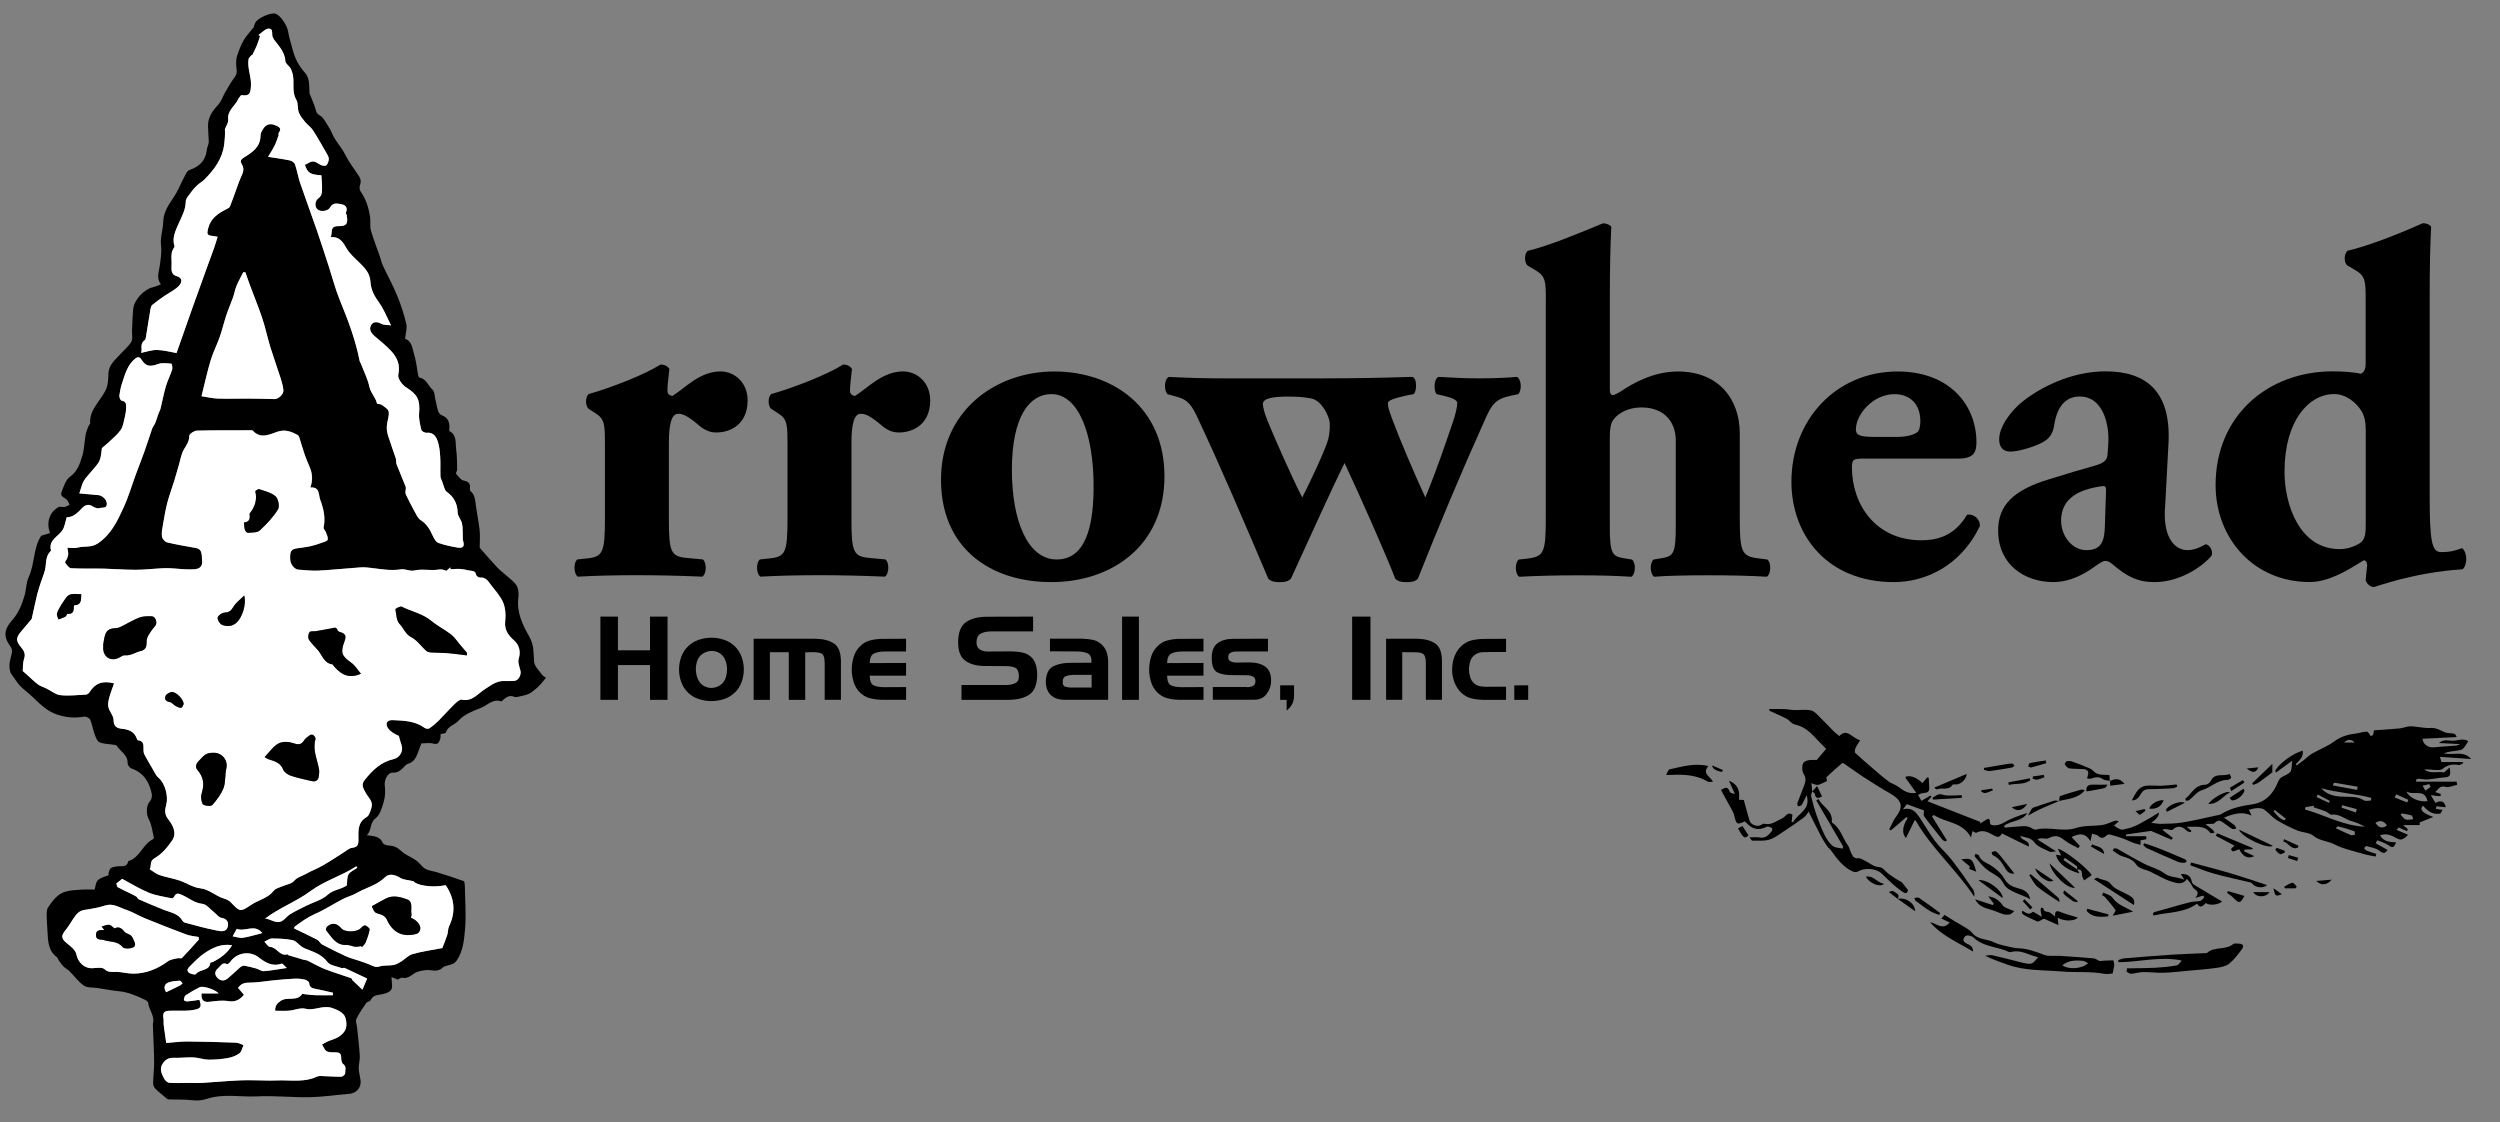 <?xml version="1.0" encoding="UTF-8"?>
<svg id="Layer_3" data-name="Layer 3" xmlns="http://www.w3.org/2000/svg" viewBox="0 0 600.71 269.62">
  <rect x="0" y="0" width="600.71" height="269.62" fill="#808080" stroke="none"/>
  <defs>
    <style>
      .cls-1, .cls-2 {
        stroke-width: 0px;
      }

      .cls-2 {
        fill: #fff;
      }
    </style>
  </defs>
  <g>
    <path class="cls-1" d="m60.89,6.79c.12-.36.22-.96.52-1.43.69-1.11,3.63-2.36,4.72-2.09,1.18.29,2.85,2.79,3.08,4.22.24,1.5.74,2.96,1.11,4.44.53,2.06,1.45,3.88,2.9,5.48,1.34,1.48,1,3.37,1.15,5.02.5,1.28,1.09,2.54,1.47,3.85.19.66.25,1.04,1.01,1.46.92.52,1.44,1.75,2.09,2.7.33.49.61,1.03.83,1.58.76,1.84,2.22,3.26,3.08,4.96.92,1.83,2.09,3.43,3.23,5.07.56.81.76,1.48.42,2.41-.16.44-.13,1.14.12,1.5,1.33,1.9,2,4.02,2.31,6.27.14,1.02-.09,2.12.18,3.09.6,2.12,1.42,4.19,2.15,6.27.26.75.42,1.54.75,2.25,1.12,2.4,2.41,4.72,3.41,7.16.91,2.21,1.66,4.5,2.2,6.82.25,1.09-.17,2.33-.29,3.59,1.66.56,1.72,2.25,2.14,3.59.54,1.72.7,3.56,1.04,5.34.03.16.2.39.34.42,1.64.29,2.02,1.96,3.08,2.88.52.45.49,1.56.69,2.37.23.94.37,1.9.67,2.81.12.38.48.83.84.96,1.61.58,1.96,1.79,1.84,3.3-.01.18-.05.47.04.52,1.81.95,1.38,2.77,1.59,4.28.23,1.63.21,3.3.25,4.95,0,.31-.23.63-.33.91.26.32.5.65.78.94.28.28.59.66.94.74,1.07.23,1.87.58,1.68,1.89-.03.22-.02.56.11.67.87.72,1.08,1.57,1.22,2.73.26,2.13.7,4.26.97,6.39.2,1.57.04,3.2.04,4.52,1.49,1.68,2.83,3.25,4.24,4.75.7.74,1.54,1.34,2.3,2.03.82.75,1.82,1.41,2.35,2.34.44.78.54,1.91.41,2.84-.48,3.5,1.03,6.61,2.59,9.33,1.23,2.15,1.02,4.01,1.19,6.12.08,1.08,1.22,2.1,1.92,3.11.18.26.52.42.92.74-.73.84-1.34,1.72-2.13,2.39-1.86,1.59-1.9,1.56-4.55,2.16-.31.07-.7.12-.97,0-1.07-.48-1.82.08-2.58.69-.18.15-.42.46-.53.42-2.02-.72-3.31.96-4.88,1.57-1.9.73-4.02,1.55-5.3,3-.96,1.09-2.66,1.35-3.12,2.93-.06.2-.76.22-1.25.35-.02.35.04.81-.11,1.2-.26.71-.45,1.45-1.64,1.09-.86-.26-1.86-.05-2.87-.05-.31.84-.64,1.77-1.01,2.67-.41,1.01-.97,1.85-2.13,2.2-.5.15-.92.65-1.31,1.05-.66.69-1.31,1.15-2.39,1.11-1.28-.05-2.12,1.75-1.95,3.11.16,1.25.11,2.62-.24,3.83-.42,1.44-.9,3.22-1.98,4.03-1.52,1.16-.82,2.87-2.11,4.06,1.72.25,3.17.21,3.84,1.84.15.36.93.62,1.43.64,1.21.05,2.09.44,3.01,1.31,1.01.96,2.45,1.45,3.61,2.28.8.57,1.35,1.54,2.2,2.01.86.48,1.94.55,2.91.86,2.11.66,4.21,1.33,6.28,2.08.2.07.27.69.28,1.06.06,3.53.35,7.08.05,10.58-.22,2.51-.46,5.18-1.97,7.41-.25.36-.64.69-1.05.87-.79.35-1.84.38-2.41.92-1.27,1.21-2.74.39-4.06.56-1.08.14-2.1.32-2.89.91-.86.64-1.61,1.15-2.74.91-.3-.06-.69.3-1.03.46-.55-.22-1.11-.45-1.51-.61,0,1.18.36,2.41-.1,3.07-.48.68-1.72,1-2.67,1.14-.99.15-1.76.31-2.24,1.3-.17.35-.86.42-1.1.77-.85,1.22-1.71,2.46-2.35,3.8-.24.52.12,1.31.18,1.98.23,2.29.52,4.58.66,6.88.06.99-.29,2.01-.26,3.01.03,1.03.38,2.04.46,3.07.12,1.62-1.11,2.9-2.7,3.03-3.19.26-6.37.75-9.57.81-4.19.08-8.39-.41-12.57-.2-3.99.21-8.04-.71-11.97.56-1.21.39-2.38.52-3.68.36-1.88-.23-3.8-.11-5.7-.2-.26-.01-.53-.31-.77-.51-.82-.69-1.67-1.35-2.41-2.11-.3-.3-.5-.85-.49-1.27.03-1.7.26-3.39.24-5.08-.02-2.8-.18-5.59-.28-8.39-.01-.29-.06-.6,0-.88.49-1.84-.98-3.22-1.14-4.91-.03-.28-.45-.62-.76-.77-2.01-.98-4.05-1.85-6.33-2.07-1.7-.17-3.39-.51-5.08-.77-1.1-.17-2.43,0-3.26-.56-1.34-.92-2.33-2.34-3.51-3.51-.44-.43-1.03-.71-1.46-1.15-.46-.47-.81-1.04-1.19-1.57-.13-.18-.15-.46-.31-.58-2.18-1.6-2.19-3.98-2.31-6.33-.06-1.24-.18-2.47-.19-3.71,0-.66,0-1.46.34-1.96,1.08-1.56,2.2-3.2,4.14-3.77,1.19-.35,2.47-.4,3.72-.49,1.11-.08,2.24-.02,3.33-.02.5-2.01.12-2.44,3.29-3.41.23-1.82.5-1.99,2.32-2.18.91-.1,2.22.29,2.46-1.25,2.8-.78,3.43-3.99,5.85-5.21.14-.07.33-.32.3-.45-.35-1.47-.49-3.06-1.2-4.35-.66-1.2-.71-3.37.31-4.44.36-.37.5-1.19.39-1.73-.59-2.83-1.95-5.08-4.9-6.09-.41-.14-.91-.84-.9-1.27.05-2-1.74-2.8-2.61-4.18-.13-.21-.62-.21-.96-.27-1.08-.18-2.27-.14-3.22-.59-.58-.28-.9-1.27-1.17-2-.41-1.12-.56-2.33-1.04-3.41-.17-.4-1.01-.8-1.46-.72-2.27.39-4.4.22-6.61-.55-3.26-1.14-5.12-3.88-7.65-5.83-1.48-1.15-2.26-2.53-3.23-3.89-.43-.6-.48-1.58-.43-2.38.07-1,.47-1.96.61-2.96.05-.38-.13-.88-.36-1.2-1.79-2.45-1.59-4.14.42-6.4,1.46-1.65,2.32-3.72,2.93-5.83.43-1.47.38-3.13,1.01-4.49,1.48-3.17,1.02-6.84,2.99-9.93.55-.17,1.34-.42,2.15-.67-1.01-2.52-.11-5.11,2.09-6.25.35-.18.91.09,1.35,0,.44-.08.84-.35,1.25-.54-.19-.37-.31-.79-.57-1.1-.52-.62-1.81-.81-1.37-1.94.52-1.31.98-2.95,2.02-3.68,1.81-1.29,2.38-3.11,2.94-4.93.52-1.67.53-3.49.84-5.24.13-.7.45-1.38.7-2.05.08-.22.38-.42.37-.61-.2-3.24,2.33-5.25,3.63-7.78.73-1.41.71-2.8.76-4.14.09-2.23,1.63-3.31,2.86-4.7.89-1.01,2-1.87,2.66-3.01.4-.7.11-1.79.16-2.7.08-1.73.12-3.47.29-5.2.21-2.18,2.64-4.73,4.79-5.2.59-.13,1.15-.42,1.85-.68-1.14-1.54-.47-2.98-.27-4.44.22-1.63.5-3.3.31-4.91-.24-2,.49-3.83.53-5.71.08-3.27,2.47-5.27,3.67-7.91.58-1.27,1.21-2.53,1.87-3.76.17-.31.49-.65.81-.76,2.31-.8,3.84-2.22,4.11-4.79.07-.68.45-1.32.48-1.93-.06-1.24-.14-2.48-.18-3.72-.07-2.17,1.05-3.74,2.47-5.26.74-.8,1.07-1.96,1.64-2.93.75-1.27,1.47-2.58,2.36-3.76.76-1.01.27-2.01.29-3.03,0-.68.02-1.4.23-2.03.42-1.24.88-2.49,1.52-3.62.58-1.02,1.42-1.89,2.31-3.04Zm13.71,110.36q.86-2.45-.11-4.8c-.42-1.02-.88-2.04-1.24-3.08-.49-1.42-.89-2.87-1.35-4.3-.06-.17-.2-.37-.35-.46-1.53-.82-2.99-1.43-4.88-.78-1.91.66-4.04,1.8-5.91-.28-.08-.08-.28-.08-.42-.08-4.34,0-8.69-.03-13.03.09-.64.02-1.8.8-1.8,1.23,0,1.36-.67,2.24-1.3,3.3-.64,1.09-.82,2.45-1.19,3.7-.39,1.3-.74,2.6-1.14,3.89-.55,1.75-1.2,3.47-1.66,5.25-.45,1.72-.73,3.48-1.03,5.23-.16.93-.38,1.91-.25,2.81.08.54.7,1.31,1.21,1.43,2.24.55,4.52.91,6.79,1.33,1.43.27,1.59.78,1.67,3.36.05,1.52-1.22,1.74-1.97,1.79-1.96.12-3.94-.18-5.92-.27-.79-.04-1.58.02-2.38.06-1.93.11-3.86.33-5.79.33-2.54,0-5.09-.22-7.63-.28-2.6-.06-5.22.05-7.81-.1-.52-.03-1.06-.82-1.44-1.36-.11-.15.36-.67.5-1.04.13-.34.24-.72.25-1.08,0-.41-.11-.82-.21-1.45.96,0,1.78.16,2.49-.03,1.61-.44,3.25.09,4.91-1.05,3.18-2.19,4.65-5.4,6.13-8.62,1.19-2.59,1.98-5.35,2.97-8.03.66-1.8,1.38-3.57,2.02-5.38.65-1.81,1.21-3.66,1.85-5.47.18-.51.57-.95.78-1.46.28-.69.47-1.41.72-2.11.16-.45.42-.87.53-1.32.44-1.76.75-3.56,1.27-5.3.41-1.39,1.09-2.7,1.53-4.08.13-.41-.1-1.36-.22-1.37-1.05-.08-2.2-.27-3.14.07-2.03.73-2.98.63-4.07-1.1-.46-.73-.97-.58-1.45-.2-1.96,1.57-2.48,3.92-3.24,6.13-.3.87-.39,1.81-.58,2.71-.03.43.21,1.22.58,1.28,1.17.2,1.04,1.04,1.04,1.76,0,.76-.14,1.54-.33,2.29-.25,1.01-.39,2.13-.95,2.96-.74,1.09-1.82,1.94-2.78,2.87-.49.47-1.03.88-1.75,1.5-.14.8-.14,1.97-.56,2.98-.38.92-1.2,1.67-1.84,2.48-.66.82-1.45,1.56-1.97,2.46-.47.81-.66,1.79-1.06,2.98,1.42.13,2.98.29,4.55.41.99.08,2.04,1.11,2.06,2.04.02,1.29-1.13.85-1.73,1.08-.45.17-1.19-.08-1.63-.38-1.05-.72-1.89-.36-2.6.4-1.11,1.19-2.25,2.24-3.67,2.17-.38,1.2-.5,2.29-1.03,3.11-1.01,1.57-3.4,2.34-2.77,4.86.02.07-.08.18-.14.25-1.04,1.05-1,2.4-1.16,3.75-.14,1.21-.71,2.36-1.08,3.54-.31.99-.67,1.96-.91,2.97-.47,1.94-.87,3.9-1.31,5.85-.02.09-.08.18-.14.25-.82.97-1.64,1.94-2.45,2.91-1.26,1.5-1.24,2.24.03,3.78.67.8,1.12,1.58.71,2.76-.32.93-.24,2-.33,2.92.46.41.87.77,1.28,1.13.8.71,1.55,1.49,2.41,2.11.61.44,1.38.66,2.07,1,1.1.54,2.15,1.46,3.29,1.57,2.03.21,4.12-.03,6.18-.14.29-.02.66-.32.83-.59,1.32-2.12,3.12-2.84,5.89-2.1-.4,1.18-.87,2.32-1.18,3.5-.19.73-.35,1.57-.17,2.27.27,1.05,1.22,2.01,1.23,3.01.01,1.57.78,2.01,2.03,2.13,1.57.16,2.9.64,3.52,2.27.07.18.17.47.28.48,1.73.19,1.29,1.51,1.37,2.57.02.28.06.58.19.82.61,1.13,1.24,2.24,1.9,3.34.49.81.88,1.77,1.57,2.35,1.52,1.27,2.34,4.39,1.81,6.38-.28,1.05-.57,2.19.42,3.46,1.08,1.38,2.23,3.34.98,5.17-1.1,1.61-2.48,3.27-4.14,4.2-1.4.78-.73,1.88-1.24,2.71.78.48,1.51,1.11,2.36,1.4,1.55.53,3.19.77,4.74,1.29,1.69.57,3.28,1.69,5,1.88,2.21.25,3.66,1.83,5.62,2.43.63.19,1.32.49,1.76.95,2.24,2.32,2.24,2.38,4.9.6,1.77-1.19,4.02-1.58,5.44-3.41.44-.57,1.4-.76,2.13-1.08.91-.4,2.11-.54,2.68-1.21.81-.95,1.91-1.17,2.86-1.71,1.33-.76,2.79-1.3,4.12-2.06,1.73-.99,3.38-2.11,5.07-3.17.62-.39,1.23-.97,1.89-1.05,1.27-.16,1.58-.59,1.58-1.91,0-1.97-.33-4.17,1.97-5.49.62-.36.91-1.46,1.16-2.29.46-1.48-.77-2.37-1.37-3.5-.49-.92-1.22-1.89-.32-3.04,1.86-2.37,3.95-4.41,7.02-5.1,1.48-.33,2.4-1.94,1.89-3.34-.26-.73-.44-1.49-.65-2.23-1-.43-2.03-1-2.61-1.87-.73-1.08-.21-1.97,1.08-1.92,2.69.11,5.42.18,7.75,1.87.27.2.87.27,1.11.11.78-.53,1.52-1.15,2.19-1.81,1.27-1.27,2.44-2.63,3.73-3.88.54-.52,1.36-1.32,1.87-1.21,2.52.56,3.94-1.51,5.56-2.52,1.57-.99,2.85-2.08,4.81-1.95.74.05,1.49-.03,2.23-.04.98-.01,1.77-1.4,1.5-2.45-.24-.95-.68-2.06-.41-2.89.51-1.56.18-3.23-1.1-4.36-1.32-1.16-2.37-2.47-2.16-4.53.19-1.91.09-3.91-1.01-5.62-.66-1.03-1.42-1.99-2.2-2.94-.75-.91-1.27-2.16-2.83-2.04-.3.02-.89-.35-.92-.6-.14-1.05-.93-.96-1.62-1.08-.74-.13-1.47-.33-2.21-.38-.77-.05-1.56.04-2.33.07l-.05-.45c-.32.28-.65.56-.97.84-.67-.32-1.3-.4-1.89-.31-1.94.32-3.88-.25-5.85.23-.97.24-2.14-.45-3.16-.29-2.43.39-4.78-.05-7.16-.34-.85-.1-1.71-.19-2.56-.13-3.4.24-6.78.6-10.18.78-1.56.08-3.14-.14-4.71-.23-.98-.05-1.96-1.28-2.01-2.49-.08-1.94.21-2.41,1.65-2.64,1.06-.17,2.14-.27,3.19-.5.96-.21,1.9-.54,2.83-.86.49-.17,1.27-.39,1.35-.72.12-.53-.21-1.17-.42-1.75-.15-.41-.64-.84-.57-1.17.51-2.34-.03-4.58-.82-6.7-.42-1.12-.03-3.11-2.33-2.91Zm4.86-60.18c.48-1.04-.31-2.68,1.76-2.64,2.07.03,2.47-.59,2.06-2.69-.04-.19-.24-.42-.19-.54.47-1.03.06-1.81-.89-1.99-.99-.19-2.17-.6-2.91.74-.49.9-2.23,1.1-3,.47-.67-.55-.73-2,.16-2.64.95-.69.9-1.55.92-2.44.02-1.04-.1-2.09-.16-3.13-2.71-.18-3.29-.54-3.96-2.5,1.99-1.13,1.97-1.09,3.74-.02.38.23,1.15.33,1.4.11.37-.32.57-.99.6-1.52.02-.44-.28-.92-.52-1.34-1.06-1.86-2.1-3.73-3.27-5.53-.49-.75-1.31-1.28-1.88-1.99-.58-.71-1.22-1.46-1.53-2.3-.36-.97-.11-2.22-.61-3.07-1.25-2.12-.26-4.47-1-6.6-.13-.36-.24-.74-.45-1.05-.37-.56-1.14-1.05-1.17-1.6-.11-2.22-1.58-3.65-2.77-5.25-.08-.11-.11-.27-.19-.39-.53-.68.29-2.22-1.09-2.19-.76.02-1.49.88-2.23,1.37-.07.05-.11.15-.17.23.12.05.24.09.37.14-.25.75-.45,1.51-.75,2.24-.33.8-.74,1.57-1.12,2.35-.03.06-.21.04-.26.1-.24.31-.6.61-.65.95-.31,2.17.73,4.2.59,6.42-.12,1.9-.42,2.44-2.35,2.17-.27.37-.57.66-.74,1.02-.76,1.64-2.65,2.68-2.38,4.9.09.71-.51,1.51-.79,2.26.08,1.25-.02,2.51-.19,3.76-.45,3.41-2.4,5.99-4.72,8.33-.51.52-1.18.88-1.72,1.37-.52.48-1,1.01-1.41,1.58-.53.76-1.36,1.57-1.37,2.37-.03,1.9-.87,3.41-1.6,5.04-.84,1.88-1.79,3.78-1.08,5.73-.28.59-.61,1.04-.68,1.51-.11.79-.08,1.6-.04,2.4.06,1.2-.44,2.73,1.18,3.22.93.28,1.32.77,1.1,1.51-.17.57-.74,1.09-1.26,1.48-.86.65-1.82,1.14-2.71,1.75-1,.69-2,1.4-2.94,2.17-.26.21-.39.65-.45,1.01-.4,2.36-.77,4.72-1.15,7.08-.02.13-.09.31-.2.37-1.33.88-.51,2.25-.9,3.08,1.32-.26,2.57-.73,3.82-.7,1.59.04,3.18.48,4.69.74,1.33-3.78,2.54-7.27,3.78-10.74,1.14-3.2,2.29-6.39,3.45-9.59.6-1.65,1.22-3.3,1.81-4.96.3-.85.54-1.72.83-2.65-.56-.1-.74-.15-.93-.17-1.61-.16-1.71-.33-1.33-1.87.58-2.39,2.38-3.59,4.4-4.6.32-.16.73-.37.84-.66.62-1.55,1.15-3.14,1.73-4.7.28-.76.53-1.54.87-2.27.48-1.02.96-2,.26-3.12-.41-.66-.38-1.11.45-1.63,1.98-1.24,4.03-2.5,4.02-5.33,0-.58.39-1.21.74-1.73.65-.97,1.67-1.19,2.67-.77.74.31,1.96.64.93,1.93-.09.11.05.39,0,.56-.3.84-.58,1.71-.98,2.51-.46.92-1.04,1.78-1.55,2.64,1.83.29,3.56.51,5.26.87.46.1,1.07.52,1.22.94.5,1.47.74,3.02,1.24,4.49,1.28,3.76,2.67,7.49,3.97,11.24,1.01,2.91,1.95,5.85,2.9,8.78.89,2.72,1.59,5.5,2.67,8.14,1.96,4.76,3.77,9.56,4.76,14.63.04.18.18.34.25.52.72,1.88,1.67,3.72,2.09,5.67.32,1.51,1.5,2.51,1.81,3.97.04.18.85.11,1.16.34.64.49,1.6,1.06,1.67,1.68.13,1.11-.38,2.28-.46,3.44-.05.76.08,1.58.31,2.31.57,1.84,1.26,3.65,1.86,5.48.14.44.02.97.18,1.4.7,1.8,1.48,3.57,2.18,5.37.13.33-.03.77-.04,1.16,0,.23-.02.49.08.69.62,1.27,1.24,2.54,1.93,3.77.48.86.9,1.94,1.67,2.42,1.54.98,2.25,2.41,2.96,3.93.28.6.74,1.35,1.28,1.54,1.47.52,3.01.84,4.55,1.1,1.41.24,1.78-.3,1.35-1.7-.09-.3-.04-.65-.06-.97-.05-1.05.03-2.12-.19-3.13-.19-.9-1.02-1.72-1.04-2.59-.05-2.22-.94-3.83-2.71-5.07-.27-.19-.39-.61-.52-.95-.17-.43-.29-.88-.44-1.32-.15-.45-.44-.9-.46-1.35-.06-1.63.05-3.27-.07-4.9-.09-1.29-.24-2.63-.69-3.82-.38-1.01-1.11-1.94-2.55-1.77-.41.05-1.2-.36-1.28-.69-.31-1.3-.65-2.67-.54-3.97.28-3.32-.41-4.56-3.17-6.29-.93-.58-2.03-2.15-1.84-2.99.54-2.41-.28-4.18-1.76-5.77-1.2-1.28-2.58-2.39-3.93-3.53-.81-.69-1.36-1.58-.91-2.5.52-1.05,1.49-1.01,2.55-.44.61.33,1.45.24,2.32.36-1.05-2.05-1.75-3.89-2.86-5.43-1.13-1.55-1.98-3.14-2.09-5-.11-1.89-1.12-3.14-2.38-4.37-1.26-1.23-2.67-2.42-3.5-3.92-.86-1.56-1.74-2.62-3.68-2.48Zm-39.53,193.62c2.05-.15,3.59-.37,5.14-.36,3.88.03,7.77.15,11.65.29.61.02,1.21.39,1.81.59-.32.67-.46,1.58-.99,1.97-.8.58-1.83.97-2.81,1.14-1.53.27-3.11.4-4.67.38-1.18-.02-2.36-.49-3.54-.54-1.58-.07-3.18.16-4.76.1-1.19-.04-1.97.37-2.62,1.33-.91,1.33-.29,2.51.3,3.65.23.45.79.98,1.24,1.01,1.59.11,3.19.03,4.79.03,1.04,0,2.08.06,3.12,0,3.07-.19,6.14-.49,9.22-.61,2.33-.09,4.67.04,7.01.05.95,0,1.9-.05,2.85-.05,2.84.01,5.72.4,8.43-.86.25-.12.55-.2.82-.19,1.69.06,3.39.19,5.08.18.33,0,.95-.51.94-.77-.02-.76.43-1.63-.49-2.3-.35-.25-.47-1.01-.46-1.53,0-.89-.34-1.23-1.2-1.25-.77-.02-1.63.06-2.27-.27-.52-.26-.77-1.06-1.13-1.62.45-.25.89-.53,1.36-.74.86-.38,1.81-.59,2.59-1.08,1.82-1.15,2.25-2.49,1.68-4.58-.36-1.31-2.17-2.05-3.31-2.41-2.19-.7-4.14.76-6.31.21-1.2-.3-2.62.36-3.96.47-1.09.09-2.2.02-3.31.02-.02-1.32.5-1.8,1.35-2.39,1.59-1.1,3.9.27,5.16-1.67.03-.05.27.04.41.06.92.09,1.83.23,2.75.26,1.4.04,2.79.01,4.19.01l.03-.6c-1.36-.31-2.71-.67-4.08-.91-.87-.16-1.56-.3-1.63-1.42-.02-.31-.64-.74-1.05-.83-.82-.18-1.68-.26-2.52-.22-1.64.07-3.28.24-4.92.39-2.04.19-4.07.58-6.1.57-1.2,0-1.9.42-2.51,1.24.48.57.95,1.12,1.42,1.67-1.05,1.26-2.12,1.78-3.76,1.52-1.48-.24-3.06-.01-4.58.17-1.31.16-2.01-.44-1.84-2.01h4.11c-.88-.98-3.78-1.9-4.59-1.49-1.14.58-2.26,1.21-3.33,1.92-.29.19-.39.74-.46,1.14-.01.08.51.37.77.35,1-.09,2-.26,2.97-.39.59,1.62.37,2.08-1.17,2.39-.76.15-1.54.21-2.31.23-1.34.04-2.69-.04-4.03.03-.97.06-1.33.65-1.14,1.64.11.59.02,1.23.09,1.83.18,1.43.4,2.86.59,4.23Zm66.36-22.8c.3-.77.79-1.92,1.18-3.11.23-.69.14-1.5.45-2.13,1.67-3.47,1.31-6.73-.81-9.87-3.34.7-7.08.01-7.72-.94-1.39-.33-2.46-.34-3.22-.83-1.15-.74-2.64-1.13-3.62-.15-1.95,1.95-4.61,2.5-6.87,3.82-1.03.6-2.24.89-3.3,1.44-2.25,1.17-4.39,2.58-6.71,3.59-1.78.77-3.27,1.88-4.79,3-.17.12-.19.45-.19.47,1.93.93,3.75,1.77,5.53,2.69.48.25.74.91,1.21,1.16,1.88,1,3.79,1.96,5.74,2.84.99.45,2.07.7,3.1,1.06.87.3,1.75.57,2.59.94.77.34,1.4.75,2.39.43,1.01-.33,2.19-.15,3.27-.33.63-.11,1.24-.44,1.79-.78.97-.6,1.81-1.56,2.85-1.86,2.2-.63,4.5-.93,7.15-1.44ZM48.42,95.21c1.39.21,2.63.52,3.89.56,2.38.08,4.76-.02,7.14,0,2.16.01,4.31.08,6.47.12.98.02,2.27-1.16,2.17-2.15-.09-.92-.33-1.84-.62-2.72-.81-2.54-1.72-5.04-2.51-7.59-.56-1.78-.95-3.61-1.47-5.41-.38-1.3-.82-2.58-1.29-3.84-.7-1.91-1.46-3.8-2.17-5.71-.38-1.01-.71-2.03-1.07-3.04-.17,0-.35,0-.52-.01-.55,1.11-1.17,2.19-1.64,3.33-.36.87-.49,1.82-.81,2.71-.5,1.42-1.12,2.8-1.59,4.22-.59,1.77-1.01,3.59-1.63,5.35-.65,1.86-1.57,3.63-2.14,5.5-.82,2.72-1.42,5.5-2.22,8.68Zm-.63,130.54l-.04-.61c-.98-.19-2.02-.25-2.95-.6-3.3-1.22-6.57-2.52-9.83-3.84-1.13-.45-2.19-1.06-3.29-1.56-.7-.32-1.44-.56-2.15-.84-1.36-.54-2.62-1.25-4.24-.73-1.61.52-3.3.81-4.98,1.06-1.37.2-2.03,1.14-2.7,2.14-.61.91-1.15,1.88-1.85,2.72-1.15,1.37-1.02,2.09.35,3.17.91.72,2.07,1.64,2.26,2.64.37,1.92,1.9,3.46,3.97,3.33.93-.06,2.21-.28,2.74.21.95.88,1.83.67,2.86.68,1.38.02,2.77.44,4.15.42,3.07-.03,5.79-1.15,8.27-2.96.6-.44,1.48-.54,2.25-.73.37-.09.94.13,1.13-.07,1.4-1.44,2.72-2.95,4.07-4.44Zm-19.84-13.46c.14.37.17.78.36.89,1,.55,2.05,1.02,3.07,1.52.47.23.95.45,1.39.74.23.15.32.53.55.63,1.98.87,3.96,1.73,5.97,2.52,1.65.65,3.53.86,4.54,2.62.13.22.41.43.67.5,2.54.67,5.06,1.4,7.63,1.88.82.15,2.19.46,2.56-.81.32-1.12-.06-2.02-1.51-2.25-.61-.1-1.11-.84-1.67-1.27-.96-.74-1.87-1.99-2.89-2.09-1.9-.2-3.2-1.37-4.76-2.08-.82-.37-1.53-.73-2.03.4-.08.18-.46.39-.64.35-1.84-.41-3.75-.65-5.47-1.36-2.21-.91-4.26-2.2-6.38-3.32-.47.38-.88.72-1.38,1.12Zm60.25,22.86c-1.93-.92-3.65-1.75-5.39-2.55-.19-.09-.51.11-.71.04-1.19-.45-2.79-.61-3.44-1.48-1.43-1.92-3.46-2.44-5.42-3.25-.31-.13-.6-.31-.87-.51-.68-.5-1.29-1.33-2.04-1.47-1.64-.33-3.34-.4-5.01-.4-.6,0-1.2.5-1.79.77.45.44.89,1.23,1.36,1.25,1.66.07,2.33,2.37,4.22,1.77.03,0,.09.2.17.22,1.19.36,2.38.72,3.57,1.07.36.1.76.1,1.08.25,1.38.66,2.71,1.46,4.13,2.02,2.07.81,4.21,1.44,6.31,2.18.16.06.21.38.36.53.75.73,1.51,1.45,2.35,2.24.48-1.12.84-1.99,1.13-2.66Zm-2.33-26.63l-.26-.35c-3.52,2.31-7.59,3.42-11.09,6.01-3.31,2.45-7.38,3.93-10.81,6.53,1.43.15,2.65,1.41,4.1.57.7-.41,1.2-1.17,1.89-1.59,1.25-.76,2.58-1.39,3.89-2.05,1.72-.86,3.75-1.37,5.12-2.61,1.44-1.31,3.3-1.3,4.63-2.28.12-.95,0-1.97.41-2.65.43-.7,1.39-1.07,2.12-1.58Zm-16.97,24.08c-.5-.43-1.01-1.13-1.25-1.05-2.25.81-3.91-.3-5.55-1.54-2.12-1.61-5.2-1.1-6.75,1.08-.19.27-.66.66-.8.59-1.15-.6-1.52.46-2.12.95-.8.65-.98,1.47-.25,2.28.72.81,1.64.9,2.47.24,1.04-.83,1.97-1.8,2.99-2.67.27-.23.69-.47,1-.43.97.14,1.93.39,2.88.66.64.18,1.27.7,1.87.65,1.68-.12,3.34-.44,5.51-.76Zm-13.14-5.48c-2.81-.41-4.86.72-6.76,2.01-1.27.86-2.33,2.04-3.45,3.12-.49.48-.8,1.13-.02,1.57.44.25,1.38.45,1.52.26.91-1.26,3.27-.67,3.49-2.75,0-.08.45-.08.66-.19,1.78-.94,3.4-2.06,4.56-4.02Zm7.26-2.91c-1.86-2.33-4.18-.19-6.13-1.02-.33.59-.66,1.19-1,1.8.82.13,1.68.46,2.47.35,1.44-.2,2.85-.67,4.66-1.13Zm-23.11,14.21c1.19-.57,2.29-1.08,3.36-1.63.23-.11.4-.34.59-.51-.22-.22-.45-.64-.66-.63-.8.03-1.62.12-2.39.32-1.31.34-1.63,1.29-.9,2.45Z"/>
    <path class="cls-1" d="m435.45,190.18c-.1.38-.35.81-.26,1.15.37,1.51.77,3.03,1.28,4.5.56,1.61,1.17,3.22,1.92,4.75.48.98,1.12,1.97,1.94,2.66.58.49,1.58.47,2.4.67.06-.15.12-.3.18-.45-2.16-3.71-4.33-7.43-6.49-11.14l.55-.32c.92,1.87,3.37,2.72,3.19,5.32,0,.14.04.34.14.41,1.97,1.3,2.43,3.64,3.73,5.41.33.44.42,1.05.67,1.56.38.77.58,1.69,1.85,1.52.49-.06,1.06.37,1.58.61,1.16.53,2.05,1.49,3.52,1.54.73.02,1.4,1.07,2.14,1.6,1.04.75,2.11,1.46,3.2,2.02.43.55.86,1.1,1.5,1.91-.03.05-.22.66-.49.7-.36.05-.82-.29-1.18-.55-.68-.49-1.34-1-1.96-1.56-.91-.82-1.79-1.69-2.67-2.55-1.34-1.3-4.13-1.52-5.76-.53-.32.19-.93.15-1.29-.02-2.27-1.06-3.72-3-5.13-4.98-.28-.39-.7-.68-.96-1.07-.52-.75-1.02-1.53-1.44-2.33-1-1.92-1.95-3.86-3.02-5.99-.41.51-.69,1.08-1.15,1.41-1.56,1.15-3.16,2.24-4.77,3.3-1.14.74-2.26,1.64-3.52,2.02-1.28.38-2.73.22-4.1.25-.14,0-.29-.32-.7-.79,1.01,0,1.73-.12,2.38.02,1.47.32,2.23-.61,3.01-1.53.14-.17.13-.73.05-.76-.41-.17-.98-.44-1.29-.28-1.2.61-2.39.76-3.56.13-.65-.35-1.17-.96-1.72-1.43-1.79.91-2.05.68-2.46-1.26-.22-1.01-.89-1.93-1.37-2.87-.29-.57-.62-1.11-.93-1.67-.29-.52-.57-1.05-.95-1.78.65-.16,1.51-1.29,2.15.54.08.23.67.28,1.22.48-.56-1.26-1-2.23-1.44-3.21,2.04.82,2.7,2.29,2.4,4.56.4.03.78.06,1.17.09.46,1.66.89,3.32,1.37,4.96.3,1.02,1.96,1.57,2.81,1,.23-.15.56-.31.79-.26,1.68.4,2.91-.71,4.26-1.3.8-.35,1.2-1.69,2.44-.9-.06.57-.12,1.17-.18,1.76l.35.09c1.02-2.1,4.35-2.98,3.25-6.53-.49.99-.81,1.74-1.24,2.42-.12.19-.56.18-.86.27-.04-.27-.2-.57-.12-.8.51-1.39,1.1-2.75,1.6-4.15.33-.93.61-1.76-.09-2.83-.45-.68-.47-2.29.01-2.77.67-.66,2-.64,3.13-.59.68-.81,1.37-1.61,2.26-2.66-.96-.99-2.07-2.12-3.16-3.26-1.24-1.29-2.63-2.24-4.44-2.63-.71-.15-1.23-1.01-1.93-1.37-1.34-.7-2.73-1.28-4.11-1.91l-.02-.41c1.16,0,2.33-.03,3.49.01.86.03,1.71.21,2.57.24,1.34.04,2.73-.2,4,.09.81.18,1.51,1.05,2.17,1.7,1.14,1.1,2.21,2.27,3.33,3.4.34.34.74.61,1.27,1.05,1.86-2.02,3.06.54,5,.99-.43.72-.83,1.28-1.11,1.9-.15.34-.27.97-.09,1.14,1.27,1.21,2.61,2.34,3.94,3.49,1.44,1.26,2.89,2.52,4.39,3.6.7.36,1.45.64,2.08,1.1,1.18.85,2.29,1.77,4.27,1.42-.95-1.32-1.79-2.5-2.62-3.65.13-.15.18-.27.24-.28,1.22-.24,2.36.22,3.88,1.59.38-.47.76-.94,1.11-1.37.22.06.39.08.39.11.05.79.07,1.58.12,2.36.09,1.41-.99,1.19-1.83,1.37-.3.06-.57.25-.86.39.27.47.55.94.82,1.41.82-.48,1.49-.87,2.16-1.27.08.09.17.18.25.27-.39.44-.79.89-.97,1.1,4.23,1.66,8.48,3.32,12.73,4.98-.03.14-.06.28-.09.43.36-.24.69-.53,1.07-.72.58-.29,1.3-1.08,1.32.51,0,.87,2.04.66,3.04.08,1.84-1.07,3.86-1.85,5.94-2.47-1.24,2.1-3.94,1.75-5.61,3.1l.18.42c1.53-.12,3.05-.27,4.58-.36.43-.02.88.08,1.3.22.55.18,1.14.74,1.59.62,3.2-.8,6.45.66,9.7-.4,1.96-.64,4.2-.4,6.29-.71.96-.14,1.88-.64,2.82-.95.3-.1.62-.13,1.1.1-.39.34-.78.67-1.13.97.32.23.63.5.98.68.34.17.76.39,1.09.32,1.01-.21,2.04-.44,2.97-.86,1.29-.58,2.51-1.33,3.75-2.03.65-.37,1.28-.79,1.97-1.22q.21,1.02-1.82,2.48c.88.09,1.61.26,2.35.24,1.68-.05,3.39-.04,5.04-.31,2.75-.45,5.48-1.11,8.21-1.69.42-.09.88-.14,1.23-.36,2.27-1.39,4.78-1.95,7.38-2.32,3.2-.45,5.1-2.51,6.26-5.39.15-.38.39-.81.71-1.03.73-.51,1.74-.75,2.25-1.41.42-.54.28-1.52.44-2.66-1.42,1.04-2.64,1.93-3.86,2.82-.08-.12-.15-.24-.23-.35.77-1.68,4.23-4.25,6.62-4.88.28,1.54-.85,2.32-1.66,3.26.08.1.15.2.23.29.56-.43,1.13-.86,1.69-1.3.67-.52,1.28-1.15,2.01-1.56,1.76-1.01,3.72-1.74,5.34-2.94,1.62-1.2,3.35-1.66,5.25-1.89.84-.1,1.66-.43,2.49-.43.34,0,.69.56.92.99q.75.2.84-1.31c2.06-.15,4.12-.26,6.18-.46.9-.09,1.79-.53,2.68-.51,1.59.04,3.2.51,4.77.4,1.38-.09,2.32.59,3.44,1.05.65.26,1.44.17,2.15.32.27.06.5.33.67.82-2.75.13-5.5.27-8.23.4.13,1.28,1.3,2.23,2.81,2.06,1.75-.2,3.51-.26,5.27-.41.25-.02.48-.17,1.01-.36-1.83-.09-3.34-.17-5.15-.26,1.39-1.15,2.7-.39,3.87-.58,1.17-.19,2.29-.53,3.19.16-.41.6-.76,1.28-1.27,1.8-.28.28-.83.35-1.27.42-1.09.16-2.19.25-3.29.66,2.12.62,4.62-.8,6.54,1.38-2.61-.18-4.99-.35-7.51-.52.13.47.25.88.36,1.24h5.14c.03.1.07.19.1.29-.38.16-.79.51-1.13.44-1.44-.28-2.66-.04-3.84.93-.44.36-1.31.27-1.98.24-.79-.03-1.58-.21-2.41-.07,1.53,1.11,3.34.35,4.75.69.48-.43.83-.75,1.35-1.21.33,2.07.1,2.3-1.52,2.41-1.26.09-2.5.38-3.76.47-.73.05-1.47-.14-2.2-.17-.2,0-.4.17-.6.26,0,.15,0,.29.01.44h9.75c.03.26.07.52.1.77-.93.18-1.95.7-2.78.48-1.42-.38-1.7.6-2.47,1.25.57.2.96.31,1.32.48.05.02-.05.5-.08.5-.41,0-.81-.04-1.21-.08-.3-.03-.59-.1-1.1-.18.46.77.78,1.33,1.11,1.88q2.08-1.08,2.49,1.05c-.74-.07-1.5-.14-2.26-.22-.03.2-.06.41-.09.61.44.07.88.13,1.56.24-.2.32-.35.86-.59.9-1.78.32-3.01-.66-4.09-1.9q-1.42,1.37,2.5,2.7c-1.22.48-2.22.88-3.29,1.31v.64h-3.98c.56.5.85.75,1.14,1.01-.07.15-.15.3-.22.45-.66-.29-1.31-.59-1.97-.88l-.53.59c.92.39,1.84.77,2.76,1.16-1.25,1.36-1.85,1.31-2.66.87-1.24-.67-2.54-1.36-4.08-.72.88,1.54,2.38,1.6,3.86,1.68-.58,1.39-.81,1.39-2,.59-.75-.5-1.69-.74-2.54-1.09-.11.24-.23.48-.34.72.91.51,1.82,1.02,2.84,1.6-.52.65-.88,1.08-1.94.21-.82-.67-2.07-.83-3.15-1.15-.13-.04-.37.33-.56.51.18.19.33.47.56.56.78.31,1.58.55,2.37.82l-.15.63c-.94-.19-1.9-.32-2.82-.59-2.4-.72-4.93-1.22-7.12-2.35-1.63-.84-3.52-.79-5.04-2.06-.97-.81-2.62-.73-3.88-1.27-1.7-.72-3.38-1.55-4.95-2.52-1.09-.68-1.93-1.76-2.98-2.51-.46-.32-1.19-.34-1.8-.32-.61.02-1.22.24-1.85.38.2.46.41.93.62,1.4-2.23-1.06-4.31-.46-6.62.5.87.62,1.69,1.16,2.47,1.77.25.2.35.57.52.86-.34.03-.74.19-1,.06-.58-.3-1.08-.76-1.64-1.12-.81-.51-1.53-1.47-2.62-.24-.26.3-1.16.04-2.12.28.56.43,1.14.85,1.68,1.31.21.18.32.47.47.7-.36.03-.93.21-1.04.06-1.43-2.03-3.63-1.36-5.68-1.51.36.32.73.64,1.09.96l-.05.34c-.32-.08-.74-.05-.94-.25-1.08-1.05-2.13-1.56-3.47-.34-.23.21-.9-.04-1.37-.1-.33-.04-.65-.11-1.09.16.84.65,1.68,1.29,2.52,1.94-.11.14-.22.28-.33.42-1.88-.81-3.77-1.62-4.94-2.12-2.46.36-4.24.61-6.02.87,0,.14,0,.27,0,.41h4.86l.06.72c-.48.09-.96.17-1.41.26v1.08c-.56-.14-1.13-.24-1.66-.44-.85-.32-1.65-.74-2.5-1.05-1.01-.37-2.05-.68-3.09-.96-.27-.07-.7-.02-.87.16-.68.67-1.26.92-2.07.14-.31-.3-.89-.33-1.46-.52-.1.48-.2.92-.39,1.82-1.24-2.13-2.8-1.87-4.53-1,.64.69,1.31,1.4,1.98,2.11-.12.18-.24.36-.37.55-1.08-.6-2.26-1.08-3.21-1.83-1.55-1.22-2.3-1.37-4.05-.52-.35.17-.87,0-1.31-.02-.42,0-.84,0-1.24.29,1.37.87,2.74,1.74,4.47,2.84-.75.05-1.25.24-1.57.08-1.25-.64-2.8-1.13-3.57-2.16-.96-1.29-2.14-1.19-3.45-1.61.31,1.27,2.36.96,2.02,2.55-2.15-1.06-4.24-2.09-6.44-3.17-.54,1.07-1.11.94-1.96.47-1.25-.7-2.6-1.5-4.16-.63-.17.1-.58-.22-.97-.39-.1.45-.18.83-.34,1.54-2.02-3.8-6.09-3.5-8.93-5.41-.15.11-.3.22-.44.33,1.19,1.92,2.38,3.84,3.57,5.75-.11.09-.21.19-.32.28-.25-.14-.57-.21-.74-.42-1.49-1.84-2.99-3.68-4.38-5.6-.27-.37-.04-1.11-.04-1.43-1.46-.53-2.76-1.01-4.14-1.51-.24.31-.59.79-.95,1.26,2.21-.63,3.2.72,4.14,2.13,1.24,1.87,2.36,3.83,3.71,5.62,1.17,1.54,2.69,2.82,3.87,4.35,1.81,2.33,3.5,4.76,5.17,7.19.31.45.32,1.09.28,1.7-4.28-6.48-10.24-11.59-14.08-18.3-.05-.1-.36-.05-.28-.04-.72,1.46-1.37,2.8-2.07,4.22-1.07-1.07-.8-3.06.4-4.72-.09-.11-.19-.22-.28-.33-.57.5-1.14,1.01-1.72,1.5-.68.58-1.37,1.16-2.05,1.73-.12-.09-.24-.18-.36-.27.56-1.06.99-2.21,1.71-3.15,1.88-2.45,1.1-4-1.54-5.49-2.25-1.27-4.43-2.68-6.6-4.08-1.48-.96-2.9-2.01-4.35-3.02-.15-.1-.45-.24-.52-.18-1.28,1.1-2.55,2.2-3.76,3.37-.15.15.08.7.12.94-.8.36-1.47.78-2.19.94-.42.1-.93-.22-1.58-.4.06.54.14,1.27.22,2l-.02-.02Zm118.52,3.77c-.04.18-.09.36-.13.55,4.8,1.35,9.21,3.93,14.38,4.14-.97-.54-1.97-1.01-3.03-1.29-1.67-.43-3.01-1.85-4.94-1.6-.43.06-.92-.59-1.43-.79-.95-.37-1.93-.66-2.9-.98.04-.13.09-.26.13-.39-.69.12-1.39.24-2.08.36Zm3.8-4.56c1.27,1.53,3.02,1.92,4.87,2.03,1.83.11,3.7-.2,5.39.89.4.26,1.11.04,1.67.04.03-.21.07-.42.1-.63-3.93-1.06-8.09-1.19-12.04-2.33Zm25.51,3.12c-.62-3.13-3.34-1.28-5.07-2.33.71,1.6,3.16,2.61,5.07,2.33Zm-16.9-2.7s.08-.47.13-.77c-1.72-.3-3.26-.55-4.8-.84-.94-.18-.98-.17-1.16.53,1.84.34,3.71.68,5.84,1.07Zm-5.16,9.18c1.37.64,2.47,1.18,3.6,1.65.29.12.68-.03,1.03-.05-.04-.3,0-.81-.13-.86-1.27-.44-2.56-.83-3.86-1.16-.17-.04-.45.29-.64.42Zm12.34-.66q-1.23-1.71-2.78-.59c.73,1.09,1.61,1.5,2.78.59Zm3.57-2.87c-.1.1-.19.2-.29.3.4.4.74.99,1.22,1.15.53.18,1.19-.03,1.8-.07-.13-.31-.18-.84-.39-.9-.75-.24-1.55-.33-2.33-.48Zm-11.03-.22c.06-.27.13-.54.19-.82-1.17-.31-2.33-.63-3.5-.94-.06.19-.12.38-.18.57,1.16.4,2.33.79,3.49,1.19Zm9.68-4.37c-.13.25-.27.5-.4.75,1.01.4,2.03.8,3.04,1.2.09-.21.18-.42.27-.63-.97-.44-1.94-.89-2.91-1.33Zm-18.85.03c-.1.2-.21.41-.31.61.99.46,1.98.93,2.97,1.39.08-.15.15-.29.23-.44-.96-.52-1.92-1.04-2.89-1.56Zm27.12-1.82c-.11-.22-.22-.45-.34-.67l-1.59.38c.21.4.43.79.64,1.19.43-.3.85-.6,1.28-.9Zm-37.47,5.54c-.09.1-.19.2-.28.3.77.89,1.45,1.91,2.67,2.17.09-.13.18-.25.27-.38-.88-.69-1.77-1.39-2.65-2.08Zm16.66-16.2h2.57q-1.3-1.26-2.57,0Z"/>
    <path class="cls-1" d="m504.49,230.92c1-.07,2.13-.18,3.26-.17.09,0,.28.76.25,1.16-.03.59-.22,1.17-.38,2-.39.02-1.24.23-2.02.08-3.35-.65-6.75-.26-10.11-.55-4.45-.38-8.99-.13-13.29-1.71-1.69-.62-3.41-1.19-5.22-2.07.57-.05,1.18-.25,1.72-.14,1.94.42,3.85.96,5.77,1.42,1.12.27,2.27.69,3.38.63.68-.04,1.31-.87,1.88-1.57-2.22-.47-4.12-1.88-6.43-1.26-.18.05-.42.07-.58,0-2.61-1.25-5.73-1.17-8.09-3.09-.29-.24-.55-.56-.89-.68-.42-.15-.95-.29-1.32-.14-.32.13-.65.66-.66,1.02,0,.28.42.69.75.85.78.38,1.64.63,1.57,1.94-3.63-2.22-7.52-3.78-10.31-7.05,1.56.26,3,2.07,4.72.07-.64-.3-1.32-.62-2.01-.94.25-.3.51-.6.76-.89.84.53,1.67,1.06,2.51,1.58.38.24.8.42,1.17.67,1.01.66,2.22,1.17,2.95,2.07,1.42,1.74,3.59,1.42,5.3,2.28.69.35,1.46.57,2.22.75,1.27.29,2.55.63,3.83.69,2.12.09,3.99.83,5.93,1.56,1.15.43,2.55.17,3.84.25,2.68.18,5.37.35,8.05.59.43.04.84.37,1.43.64Zm-8.95,1.04c1.44,1,4.57.95,6.2-.51-.42-.2-.79-.52-1.2-.56-1.78-.2-3.54-.16-5.01,1.07Z"/>
    <path class="cls-1" d="m511.09,232.68c2.25-.04,4.5-.03,6.75-.14,1.7-.09,3.41-.27,5.09-.55.49-.08.9-.64,1.29-1.2-5.1-1.05-10.13.36-15.16.42-.04-.17-.07-.33-.11-.5.47-.15.94-.39,1.42-.43,3.8-.32,7.61-.64,11.41-.88,2.74-.18,5.48-.25,8.22-.38.09,0,.22.03.28-.02,1.78-1.66,4.49-.61,6.34-2.17.27-.22.85-.08,1.29-.09,1.1,0,1.36.59.76,1.38-.93,1.23-1.88,2.51-3.07,3.46-.79.63-2,.84-3.06.99-2.12.31-4.27.46-6.41.65-2.07.19-4.14.45-6.21.52-1.64.06-3.3-.19-4.94-.17-.98.01-1.95.35-2.94.41-.35.02-.72-.34-1.08-.52.04-.26.09-.52.13-.77Z"/>
    <path class="cls-1" d="m507.95,203.83c.27.04.58,0,.81.13,2.13,1.18,4.23,2.44,6.39,3.56,1.58.82,3.45,1.23,4.83,2.28,1.48,1.12,3.17.85,4.87,1.58-.35-.58-.58-.97-.82-1.37,1.62-.09,2.38.5,2.64,1.92.06.3.44.61.74.79,2.2,1.34,4.41,2.64,6.53,3.91-.85.74-2.89,1.06-3.92.37-.63.59-1.31,1.45-2.09.14-3.19,2.27-6.97,2.02-10.49,2.84l-.14-.4c.11-.14.19-.37.33-.41,1.47-.43,2.95-.84,4.43-1.25,1.44-.4,2.87-.83,4.33-1.17.77-.18,1.61-.1,2.37-.31.36-.1.62-.58.92-.89-.11-.12-.21-.24-.32-.35-.48.15-.96.29-1.88.57.98-1.15.6-1.63-.17-2.14-.44-.29-.64-.94-.97-1.41-.25-.35-.56-.67-.85-1.02-1.07,1.56-2.56.97-3.55.68-1.91-.56-3.66-1.68-5.49-2.53-.6-.28-1.28-.4-1.89-.67-.43-.19-.92-.44-1.16-.81-.83-1.3-2.09-1.73-3.47-2.13-.82-.24-1.53-.9-2.28-1.37l.31-.55Z"/>
    <path class="cls-1" d="m410.48,184.08c-1.55,1.83.4,2.41,1.13,3.76-.52,0-.96.14-1.23-.02-2.77-1.64-5.8-1.78-8.89-1.62-.24.01-.48,0-1.14,0,.34-.6.5-1.27.78-1.33,3-.63,5.99-1.61,9.35-.8Z"/>
    <path class="cls-1" d="m490.62,220.33c-.13-.69-.25-1.16-.3-1.63-.02-.18.05-.43.17-.56.07-.07.48.03.49.06.05.82.57.83,1.23.95.53.09.98.64,1.6,1.08-.06-1.13.15-1.56,1.24-1.11,1.36.56,2.8.91,4.22,1.35-.75.92-3.35.97-4.85.02.05.51.09.93.18,1.8-1.44-.64-2.62-1.17-3.47-1.55-.7.31-1.32.82-1.64.67-3.86-1.78-3.85-1.81-3.53-2.58.76.38,1.43,1.21,2.45.29.17-.16,1.21.64,2.22,1.2Z"/>
    <path class="cls-1" d="m499.15,208.95c.16.28.32.56.53.91-2.3-.6-5.21-2.07-5.64-4.48.37.06.7.1,1.23.18-.3-.6-.53-1.07-.81-1.61,1.53.21,7.19,4.72,8.15,6.32-.51.36-1.02.71-1.83,1.27-.09-.22-.46-.71-.49-1.22-.05-.83-.04-1.54-1.17-1.37-.03-.29.05-.72-.11-.84-.93-.7-1.91-1.33-2.87-1.98l-.34.51c1.12.77,2.23,1.53,3.35,2.3Z"/>
    <path class="cls-1" d="m526.45,207.25c3.1.83,6.21,1.61,9.28,2.52,3.02.89,6,1.93,8.99,2.89-.65.73-2.36.72-3.26-.04-.2-.17-.36-.49-.58-.54-2.94-.72-5.9-1.33-8.82-2.13-1.96-.54-3.84-1.35-5.76-2.04.05-.22.1-.44.15-.66Z"/>
    <path class="cls-1" d="m487.83,216.11c-.28-.17-.55-.38-.85-.51-.93-.4-1.9-.72-2.82-1.16-.73-.35-1.52-.7-2.08-1.26-.65-.63-.96-1.63-1.64-2.21-1-.85-2.28-1.37-3.27-2.23-1-.86-1.81-1.94-2.67-2.96-.08-.09.09-.39.15-.6.28.11.75.15.81.33.5,1.4,1.77,1.72,2.87,2.41,1.3.81,2.57,1.97,3.33,3.29.83,1.46,2.07,1.91,3.41,2.27,1.34.36,2.45.89,2.76,2.61Z"/>
    <path class="cls-1" d="m474.59,216.08c1.54.51,2.9.96,4.26,1.41.06-.13.13-.27.19-.4-.43-.57-.87-1.14-1.3-1.72,1.58.23,2.67.97,3.51,2.21.31.46,1.06.64,1.62.91.36.17.75.29,1.13.43-.34.27-.65.69-1.03.78-.51.13-1.11.11-1.62-.04-1.08-.32-2.1-.85-3.19-1.14-1.41-.38-2.73-.82-3.58-2.44Z"/>
    <path class="cls-1" d="m507,187.62c-.56-.11-1.24-.06-1.67-.37-1-.73-1.93-.51-2.94-.15-.26.09-.6-.04-.91-.08.08-.28.19-.55.23-.83.04-.28.13-.67-.01-.85-.2-.26-.58-.49-.91-.52-1.19-.1-2.39-.03-3.56-.19-.41-.06-.8-.58-1.1-.97-.07-.09.23-.68.44-.73.41-.1.92-.1,1.32.04,1.27.44,2.51.95,3.75,1.46.45.19.96.38,1.26.73,1.06,1.24,2.5.97,3.96,1.04.03.53.05.99.08,1.46l.05-.05Z"/>
    <path class="cls-1" d="m525.1,191.93c1.53-1.2,2.3-3.37,4.78-3.37.47,0,1.15-.51,1.36-.95.99-2.07,3.07-.91,4.49-1.65.13.33.47.78.36.96-.16.27-.63.48-.98.48-2.34.03-3.93,1.87-6.06,2.48-1.12.32-1.98,1.55-2.99,2.34-.2.16-.54.14-.82.2-.05-.16-.1-.32-.14-.48Z"/>
    <path class="cls-1" d="m541.26,204.06c-.65.03-1.31.06-1.96.09-.03.13-.07.27-.1.4.78.37,1.56.73,2.47,1.16-1.55.77-2.75.12-3.63-1.66-.5.19-.98.43-1.49.53-.13.03-.53-.51-.49-.55.22-.3.52-.53.85-.82-1.5-.8-2.99-1.6-4.48-2.39.1-.2.2-.4.31-.6,2.84,1.19,5.69,2.38,8.53,3.56,0,.1,0,.2,0,.3Z"/>
    <path class="cls-1" d="m512.74,217.47c-3.25-2.11-6.34-4.12-9.59-6.24.35-.14.73-.42.87-.33,1.02.67,2.37.36,3.31,1.66.83,1.14,2.57,1.62,3.91,2.4.87.51,1.92.92,1.5,2.5Z"/>
    <path class="cls-1" d="m505.39,214.47c.74.39,1.75.58,2.17,1.19,1.23,1.78,3.12,2.29,5.01,3.39-1.59.31-3.17.63-4.83.96.04.07-.07-.04-.05-.09.21-.43.75-1.05.63-1.23-.75-1.09-1.63-2.1-2.5-3.11-.19-.22-.49-.32-.75-.48.1-.21.21-.42.31-.63Z"/>
    <path class="cls-1" d="m523.15,189.01c-.34.14-.68.38-1.03.4-1.86.11-3.72.21-5.58.21-.88,0-1.49.16-2.01.97-.49.77-.98,1.77-2.3,1.73,1.75-3.44,2.36-3.72,5.93-3.53,1.61.09,3.23-.18,4.85-.29l.15.5Z"/>
    <path class="cls-1" d="m515.25,202.64c1.16.39,2.33.74,3.46,1.19,2.12.85,4.22,1.75,6.33,2.65.17.07.27.31.4.47-.17.13-.34.38-.5.37-.52-.01-1.09-.01-1.56-.21-2.52-1.07-5.02-2.18-7.52-3.31-.34-.15-.59-.5-.88-.76l.26-.41Z"/>
    <path class="cls-1" d="m472.56,185.97c-.02,1.22-1.52,2.64-2.66,2.52-.25-.02-.65-.05-.73.08-.93,1.47-2.55.6-3.76,1.1-.16.07-.49-.3-.65-.41,2.62-1.11,5.19-2.19,7.8-3.3Z"/>
    <path class="cls-1" d="m494.89,216.76c-1.89-1.28-3.66-2.31-5.22-3.59-.87-.71-1.38-1.85-2.06-2.8.1-.11.2-.23.31-.34,2.23,1.89,4.47,3.77,6.67,5.7.23.2.21.69.3,1.04Z"/>
    <path class="cls-1" d="m546.13,203.23c-1.08.89-7.48-1.99-8.14-3.88,2.84,1.36,5.48,2.61,8.14,3.88Z"/>
    <path class="cls-1" d="m494.77,192.49c.08-.42.05-1.14.25-1.21,1.66-.59,3.37-1.06,5.07-1.55.19-.06.44.06.89.13-1.74,2.08-4.1,2.05-6.22,2.61l.02.02Z"/>
    <path class="cls-1" d="m492.46,207.44c2.05,1.97,4.1,3.94,6.13,5.87-1.63.36-5.41-2.97-6.13-5.87Z"/>
    <path class="cls-1" d="m481.22,215.8c-2.02-1.49-3.93-2.9-5.85-4.32,2.31-.24,5.88,2.62,5.85,4.32Z"/>
    <path class="cls-1" d="m476.75,184.51c1.71-.29,3.41-.58,5.12-.86.54-.09,1.09-.19,1.63-.18.19,0,.37.33.55.51-.2.15-.38.4-.61.44-1.78.32-3.57.63-5.36.85-.45.06-.93-.2-1.4-.31.02-.15.05-.3.07-.45Z"/>
    <path class="cls-1" d="m465.98,219.87c-.74-.31-1.53-.53-2.2-.95-1.21-.75-2.35-1.62-3.49-2.47-.17-.13-.2-.45-.3-.68.37-.02.86-.21,1.1-.04,1.72,1.17,3.4,2.42,5.08,3.64-.07.17-.13.34-.2.51Z"/>
    <path class="cls-1" d="m541.17,188.21c1.53-1.48,3.06-2.95,4.84-4.67v2.04c-1.22.91-2.26,1.72-3.34,2.47-.37.26-.84.37-1.27.55-.08-.13-.16-.25-.23-.38Z"/>
    <path class="cls-1" d="m494.75,192.48c-1.53.65-3.07,1.28-4.59,1.97-.82.37-1.59.84-2.86,1.52.4-.74.62-1.18.88-1.6.1-.15.29-.28.47-.34,1.65-.57,3.3-1.14,4.97-1.65.34-.1.76.06,1.15.11,0,0-.02-.01-.02-.01Z"/>
    <path class="cls-1" d="m484.02,209.88c-.87.22-1.64-.28-2.11-1.09-.78-1.35-1.57-2.63-3.07-3.31-.17-.08-.2-.46-.29-.71.34-.09.78-.35.99-.22.45.26.81.7,1.14,1.11,1.12,1.39,2.21,2.79,3.34,4.22Z"/>
    <path class="cls-1" d="m471.43,191.7c-2.32.14-4.64.29-6.96.43-.04-.14-.07-.29-.11-.43.77-.38,1.26-1.16,2.5-.74.95.32,2.08.15,3.12.17.46,0,.92-.04,1.37-.07.03.21.05.43.08.64Z"/>
    <path class="cls-1" d="m501.33,190.18c-.13-1.21.39-1.67,1.5-1.64,1.14.04,2.29,0,3.59,0-.22.26-.43.75-.73.82-1.41.33-2.85.54-4.36.81Z"/>
    <path class="cls-1" d="m530.63,193.18c.98-1.49,4.44-3.31,5.19-2.8-1.69.85-2.67,2.84-5.19,2.8Z"/>
    <path class="cls-1" d="m506.54,220.21c-1.88.14-3.76.29-5.16-1.34.04-.17.09-.34.13-.51,1.71.45,3.43.91,5.14,1.36-.04.16-.08.32-.12.49Z"/>
    <path class="cls-1" d="m535.34,214.12c1.31.38,2.62.76,3.95,1.15-.97,1.86-1.27,1.88-2.65.45-.44-.46-1.01-.79-1.51-1.17.07-.14.14-.28.21-.43Z"/>
    <path class="cls-1" d="m473.31,208.19c-.82-.68-1.43-1.19-2.04-1.7,2.51-.35,2.71-.15,3.59,2.96-.58-.22-1.07-.41-1.69-.65.05-.23.13-.59.14-.61Z"/>
    <path class="cls-1" d="m489.01,208.65c1.43.96,2.87,1.92,4.37,2.93-.99.84-3.77-.96-4.37-2.93Z"/>
    <path class="cls-1" d="m539.33,189.95c-.33,1.19-1.9,2.45-3.04,2.37-.19-.01-.35-.4-.53-.62,1.1-.72,2.19-1.44,3.29-2.16.09.14.18.27.28.41Z"/>
    <path class="cls-1" d="m452.72,212.38c-1.1.95-3.55-.19-4.38-1.72,1.86-.36,2.66,1.44,4.38,1.72Z"/>
    <path class="cls-1" d="m520.44,194.57c.6-1.14,3.43-2.29,4.53-1.66-1.51.76-2.91,1.45-4.3,2.15-.08-.17-.16-.33-.23-.5Z"/>
    <path class="cls-1" d="m491.67,183.38c-1.2.35-2.4.73-3.62,1.03-.21.05-.49-.18-.73-.29.14-.27.24-.74.43-.78,1.26-.26,2.55-.42,3.82-.61.03.21.06.43.1.64Z"/>
    <path class="cls-1" d="m519.9,192.27c-.61,1.56-1.77,2.22-3.46,2.04.21-1.04,2.08-2.17,3.46-2.04Z"/>
    <path class="cls-1" d="m506.95,187.68c1.2-.56,2.36-.83,3.53.67-1.2.16-2.19.29-3.42.45-.02-.36-.03-.77-.05-1.18,0,0-.05.05-.05.05Z"/>
    <path class="cls-1" d="m482.56,188c1.72-.33,3.45-.65,5.17-.98l.1.46c-1.52,1.19-3.44.65-5.13,1.13-.05-.2-.1-.41-.15-.61Z"/>
    <path class="cls-1" d="m541.41,214.36h3.92c-.77,1.27-3.08,1.41-3.92,0Z"/>
    <path class="cls-1" d="m455.99,216c1.98-.47,4.13,1.06,4.2,2.96-1.38-.98-2.78-1.97-4.18-2.96,0,0-.01,0-.01,0Z"/>
    <path class="cls-1" d="m420.13,200.72c-.9.9-1.22.72-2.52-1.69.39-.2.78-.39,1.08-.54.52.81.97,1.49,1.44,2.22Z"/>
    <path class="cls-1" d="m496.04,213.97c1.1.87,2.12,1.68,3.14,2.49.02.1.04.2.05.3-.39-.07-.87-.03-1.16-.24-2.53-1.86-2.52-1.87-2.03-2.55Z"/>
    <path class="cls-1" d="m483.4,193.96c1.29-.28,2.37-.52,3.68-.8-.99,1.66-2.46,1.96-3.68.8Z"/>
    <path class="cls-1" d="m435.46,190.2c.31-.35.61-.7,1.16-1.33.46.97.82,1.75,1.18,2.51-.83.46-1.54.65-1.73-.64-.03-.21-.41-.37-.62-.55,0,0,.01.01.01.01Z"/>
    <path class="cls-1" d="m502.77,202.88c1.03.64,2.62.37,2.84,2.34-1.07-.61-2.13-1.21-3.2-1.82l.36-.52Z"/>
    <path class="cls-1" d="m551.58,213.45h-2.52c-.07-.13-.14-.26-.22-.38.65-.34,1.28-.81,1.97-.96.28-.06.71.57,1.07.89-.1.15-.2.3-.31.45Z"/>
    <path class="cls-1" d="m539.3,188.02c-1,.65-2.01,1.31-3.15,2.06-.12-.3-.37-.78-.33-.8,1.02-.64,2.07-1.23,3.12-1.83.12.19.24.38.37.57Z"/>
    <path class="cls-1" d="m560.26,211.37c-1.14,1.34-2.48,1.49-3.7.31,1.15-.1,2.29-.2,3.7-.31Z"/>
    <path class="cls-1" d="m548.82,201.64c1.16.53,2.32,1.05,3.48,1.58-.07.16-.13.32-.2.48-1.59.61-2.21-1.26-3.47-1.5.06-.18.13-.37.19-.55Z"/>
    <path class="cls-1" d="m488.5,186.56c.86-.12,1.71-.25,2.57-.37.06.19.12.38.18.57-.6.21-1.19.49-1.81.59-.33.06-.71-.18-1.06-.29.04-.17.08-.34.12-.51Z"/>
    <path class="cls-1" d="m539.84,184.66c1.15-.12,1.94-.2,2.8-.28-.49,1.3-1.35,1.46-2.8.28Z"/>
    <path class="cls-1" d="m413.75,185.49q-2.31-.46-2.33-1.57c.91.39,1.75.76,2.59,1.12-.09.15-.18.3-.26.45Z"/>
    <path class="cls-1" d="m547.04,203.72l1.93.7c0,.15,0,.3,0,.45-.38.13-.84.46-1.13.35-.44-.18-.75-.66-1.12-1.01.1-.16.2-.32.31-.49Z"/>
    <path class="cls-1" d="m548.29,214.86c-1.49.61-1.64.51-2.01-1.44.63.45,1.27.91,2.01,1.44Z"/>
    <path class="cls-1" d="m551.97,206.91c-.74-.25-1.48-.49-2.22-.74.07-.24.15-.47.22-.71.75.21,1.5.43,2.24.64l-.24.81Z"/>
    <path class="cls-1" d="m476.14,189.85c.84-.12,1.68-.23,2.53-.35.07.13.14.25.21.38-.61.24-1.2.55-1.83.68-.3.06-.66-.21-1-.33.03-.12.07-.25.1-.37Z"/>
    <path class="cls-1" d="m456,216c-.62-.49-1.25-.97-2.17-1.69.55-.12.97-.33,1.09-.21.55.51,1.77.7,1.06,1.91,0,0,.01,0,.01,0Z"/>
    <path class="cls-1" d="m486.44,216.08c.64.65,1.28,1.3,1.92,1.95-.17.17-.35.34-.52.5-.6-.67-1.21-1.34-1.81-2,.14-.15.27-.3.41-.45Z"/>
    <path class="cls-1" d="m513.12,194.91c.98-.23,1.59-.37,2.19-.51.07.13.15.25.22.38-.44.34-.85.76-1.35.98-.14.06-.53-.42-1.06-.86Z"/>
    <path class="cls-2" d="m74.59,117.15c2.3-.2,1.91,1.79,2.33,2.91.79,2.12,1.33,4.36.82,6.7-.07.33.42.76.57,1.17.21.57.53,1.22.42,1.75-.07.33-.85.54-1.35.72-.93.33-1.87.65-2.83.86-1.05.23-2.13.33-3.19.5-1.44.23-1.73.7-1.65,2.64.05,1.22,1.03,2.44,2.01,2.49,1.57.09,3.15.31,4.71.23,3.4-.18,6.79-.54,10.18-.78.85-.06,1.71.03,2.56.13,2.38.28,4.72.73,7.16.34,1.01-.16,2.19.52,3.16.29,1.96-.48,3.91.1,5.85-.23.59-.1,1.22-.02,1.89.31.32-.28.65-.56.97-.84l.05.45c.78-.03,1.56-.12,2.33-.07.74.05,1.48.25,2.21.38.69.12,1.47.04,1.62,1.08.03.25.62.62.92.6,1.56-.13,2.08,1.12,2.83,2.04.78.94,1.54,1.91,2.2,2.94,1.1,1.72,1.2,3.71,1.01,5.62-.21,2.06.84,3.36,2.16,4.53,1.28,1.13,1.61,2.8,1.1,4.36-.27.83.17,1.94.41,2.89.27,1.05-.53,2.44-1.5,2.45-.74.01-1.49.09-2.23.04-1.96-.13-3.23.96-4.81,1.95-1.62,1.01-3.04,3.08-5.56,2.52-.52-.11-1.33.68-1.87,1.21-1.28,1.25-2.46,2.61-3.73,3.88-.67.67-1.4,1.29-2.19,1.81-.25.17-.84.09-1.11-.11-2.33-1.69-5.06-1.76-7.75-1.87-1.29-.05-1.81.84-1.08,1.92.59.87,1.61,1.44,2.61,1.87.22.75.39,1.5.65,2.23.5,1.4-.41,3.01-1.89,3.34-3.07.69-5.15,2.73-7.02,5.1-.9,1.15-.17,2.12.32,3.04.6,1.13,1.82,2.02,1.37,3.5-.25.82-.54,1.93-1.16,2.29-2.3,1.32-1.97,3.52-1.97,5.49,0,1.32-.31,1.76-1.58,1.91-.66.08-1.27.67-1.89,1.05-1.69,1.05-3.34,2.18-5.07,3.17-1.33.76-2.79,1.3-4.12,2.06-.95.54-2.04.76-2.86,1.71-.58.67-1.77.81-2.68,1.21-.74.33-1.69.51-2.13,1.08-1.42,1.83-3.66,2.22-5.44,3.41-2.66,1.78-2.65,1.72-4.9-.6-.44-.46-1.13-.76-1.76-.95-1.95-.6-3.41-2.18-5.62-2.43-1.71-.19-3.3-1.32-5-1.88-1.55-.52-3.2-.76-4.74-1.29-.85-.29-1.58-.92-2.36-1.4.51-.83-.16-1.93,1.24-2.71,1.66-.92,3.03-2.58,4.14-4.2,1.25-1.82.1-3.79-.98-5.17-.99-1.27-.69-2.4-.42-3.46.52-1.99-.3-5.11-1.81-6.38-.69-.58-1.09-1.54-1.57-2.35-.66-1.1-1.29-2.22-1.9-3.34-.13-.24-.17-.54-.19-.82-.09-1.05.35-2.37-1.37-2.57-.11-.01-.21-.31-.28-.48-.61-1.63-1.94-2.11-3.52-2.27-1.25-.13-2.01-.56-2.03-2.13,0-1-.96-1.96-1.23-3.01-.18-.7-.02-1.54.17-2.27.31-1.18.77-2.32,1.18-3.5-2.77-.74-4.57-.02-5.89,2.1-.17.27-.54.57-.83.59-2.06.11-4.15.35-6.18.14-1.14-.12-2.19-1.03-3.29-1.57-.69-.34-1.46-.56-2.07-1-.86-.62-1.61-1.4-2.41-2.11-.41-.36-.82-.73-1.28-1.13.09-.91,0-1.99.33-2.92.41-1.18-.04-1.95-.71-2.76-1.28-1.54-1.29-2.28-.03-3.78.81-.97,1.64-1.94,2.45-2.91.06-.07.12-.16.14-.25.44-1.95.84-3.91,1.31-5.85.24-1,.6-1.98.91-2.97.37-1.18.94-2.34,1.08-3.54.16-1.35.12-2.7,1.16-3.75.07-.07.16-.18.14-.25-.63-2.53,1.76-3.29,2.77-4.86.53-.82.65-1.91,1.03-3.11,1.42.07,2.56-.99,3.67-2.17.71-.76,1.55-1.12,2.6-.4.45.3,1.19.55,1.63.38.6-.22,1.75.22,1.73-1.08-.02-.94-1.07-1.97-2.06-2.04-1.56-.12-3.12-.28-4.55-.41.41-1.18.59-2.16,1.06-2.98.52-.9,1.32-1.63,1.97-2.46.65-.81,1.46-1.56,1.84-2.48.42-1,.42-2.18.56-2.98.72-.61,1.27-1.02,1.75-1.5.96-.93,2.04-1.79,2.78-2.87.56-.82.7-1.95.95-2.96.18-.75.32-1.53.33-2.29,0-.72.13-1.56-1.04-1.76-.37-.06-.62-.85-.58-1.28.19-.91.28-1.85.58-2.71.76-2.21,1.28-4.56,3.24-6.13.48-.39.99-.53,1.45.2,1.09,1.72,2.04,1.83,4.07,1.1.94-.34,2.1-.16,3.14-.07.12,0,.35.96.22,1.37-.44,1.38-1.12,2.69-1.53,4.08-.51,1.74-.83,3.54-1.27,5.3-.11.46-.37.87-.53,1.32-.25.7-.44,1.43-.72,2.11-.21.51-.59.94-.78,1.46-.64,1.81-1.21,3.66-1.85,5.47-.64,1.8-1.36,3.58-2.02,5.38-.99,2.68-1.78,5.44-2.97,8.03-1.48,3.23-2.95,6.43-6.13,8.62-1.67,1.15-3.31.61-4.91,1.05-.72.2-1.53.03-2.49.03.1.63.22,1.04.21,1.45,0,.36-.12.74-.25,1.08-.14.37-.6.89-.5,1.04.38.54.92,1.33,1.44,1.36,2.6.15,5.21.04,7.81.1,2.55.06,5.09.27,7.63.28,1.93,0,3.86-.22,5.79-.33.79-.04,1.59-.1,2.38-.06,1.98.09,3.96.39,5.92.27.75-.05,2.01-.27,1.97-1.79-.08-2.59-.24-3.1-1.67-3.36-2.27-.42-4.55-.78-6.79-1.33-.51-.13-1.13-.89-1.21-1.43-.13-.91.09-1.88.25-2.81.3-1.75.59-3.51,1.03-5.23.46-1.77,1.12-3.49,1.66-5.25.4-1.29.75-2.6,1.14-3.89.37-1.25.55-2.61,1.19-3.7.63-1.06,1.31-1.94,1.3-3.3,0-.43,1.16-1.21,1.8-1.23,4.34-.12,8.68-.08,13.03-.09.14,0,.34,0,.42.08,1.87,2.08,4,.94,5.91.28,1.88-.65,3.35-.04,4.88.78.16.08.3.28.35.46.46,1.43.86,2.88,1.35,4.3.36,1.05.82,2.06,1.24,3.08q.96,2.35.11,4.8Zm37.59,40.32c.01-.19.02-.38.04-.57-.57-.67-1.14-1.35-1.72-2.02-.69-.81-1.28-1.75-2.1-2.39-1.51-1.17-3.27-2.04-4.73-3.26-2.12-1.76-4.8-2.27-7.17-3.45-.34-.17-1.51.48-1.49.61.21,1.23.25,2.77,1.01,3.55.99,1,1.36,2.44,2.82,3.18,1.38.7,2.35,2.18,3.56,3.26.29.26.78.36,1.18.39,1.39.09,2.79.07,4.18.18,1.48.12,2.94.35,4.42.53Zm-48.61,24.45c.47.27.66.42.87.49,1.44.49,2.93.78,3.6,2.52.24.64,1.11,1.22,1.81,1.46,1.6.54,3.27.86,4.91,1.27,1.03.26,1.7-.07,1.83-1.18.06-.52.15-1.07.06-1.57-.41-2.42-1.63-4.74-.85-7.32.08-.25-.25-.71-.51-.94-.16-.14-.62-.15-.8-.03-.53.37-1.12.77-1.45,1.3-.71,1.15-1.53,1.01-2.62.65-1.3-.43-2.78-.48-3.9.3-1.09.75-1.88,1.91-2.96,3.06Zm-38.81-26.78s.06.01.09.02c-.02.14-.06.29-.06.43-.03,2.35,1.91,3.5,3.95,2.37.4-.22.87-.55,1.28-.51,1.39.15,2.45-.73,3.66-.99,2.08-.46,1.3-1.99,1.67-3.12.23-.71.73-1.34,1.15-1.98.26-.4.64-.73.9-1.14.45-.72-.09-2.09-.91-2.13-1-.04-2.08-.04-2.99.3-1.51.57-2.9,1.44-4.35,2.16-.38.19-.81.36-1.23.38-1.85.08-2.46.55-2.85,2.36-.13.61-.2,1.23-.3,1.85Zm61.97,6.75c-.81-.95-1.41-1.99-2.3-2.62-2.35-1.67-2.68-2.45-1.68-5.12.53-1.4.25-1.95-1.16-2.32-.19-.05-.45-.22-.5-.4-.3-.95-.94-.55-1.52-.44-1.19.22-2.39.45-3.58.65-.56.09-1.4-.06-1.63.25-.31.43-.41,1.35-.14,1.78.58.95,1.46,1.71,2.19,2.57,1.04,1.23,1.44,3.1,3.43,3.38.17.02.29.35.44.52,2.03,2.32,3.92,2.84,6.45,1.74Zm-35.57,19c-1.54.01-2.03.42-3.54,2.11-.68.76-.66,1.46-.16,2.05,1.35,1.56,1.67,3.25,1.1,5.19-.15.5-.29,1.05-.23,1.56.06.57.22,1.44.58,1.6.62.27,1.8.39,2.11.03,1.07-1.23,2.13-2.6,2.69-4.1.53-1.43.3-3.12.66-4.64.52-2.18-1.29-3.97-3.21-3.79Zm7.44-55.35c.08.67.08,1.26.25,1.8.09.29.48.71.7.69.98-.1,2.24,0,2.86-.58,1.64-1.5,3.21-3.18,4.38-5.05.44-.7.08-2.54-.57-3.13-1.02-.92-2.58-1.25-3.95-1.73-.23-.08-.95.41-.93.52.5,2.03-.09,3.75-1.35,5.32-.07.09-.03.28,0,.43.14,1.06-.31,1.68-1.39,1.73Zm.07,17.56c-.91.93-2.03,1.73-2.66,2.82-.56.95-1.07,1.24-2.12,1.3-.59.03-1.53.72-1.6,1.21-.07.54.55,1.53,1.09,1.73,1.18.45,2.46.39,3.5-.59,1.27-1.2,2.38-4.31,1.79-6.46Zm-40.91,2.35c1.9-.08,1.7-1.38,1.74-2.69-1.39.06-2.82-.48-3.74,1.02-.32.52-.72.99-1.02,1.51-.4.69-.85,1.38-1.06,2.13-.11.41.23.95.36,1.43.55-.22,1.13-.39,1.65-.68.24-.13.38-.7.53-.68,1.51.15,1.49-.89,1.53-2.04Zm26.35,23.74c.01-1.22-1.95-3.08-2.9-2.92-.54.1-1.26.5-1.45.95-.31.75.06,1.32,1.04,1.47.49.08.89.67,1.37.93.42.23.97.52,1.37.42.31-.08.48-.71.56-.85Z"/>
    <path class="cls-2" d="m79.46,56.98c1.95-.14,2.82.92,3.68,2.48.83,1.5,2.25,2.69,3.5,3.92,1.26,1.23,2.27,2.47,2.38,4.37.11,1.87.96,3.46,2.09,5,1.12,1.53,1.81,3.38,2.86,5.43-.87-.12-1.71-.03-2.32-.36-1.06-.57-2.03-.62-2.55.44-.45.91.1,1.81.91,2.5,1.34,1.14,2.73,2.25,3.93,3.53,1.48,1.59,2.3,3.36,1.76,5.77-.19.85.92,2.41,1.84,2.99,2.76,1.72,3.45,2.97,3.17,6.29-.11,1.3.23,2.67.54,3.97.08.33.87.74,1.28.69,1.44-.18,2.17.76,2.55,1.77.45,1.19.6,2.53.69,3.82.12,1.63,0,3.27.07,4.9.02.46.3.9.46,1.35.15.44.27.89.44,1.32.14.34.26.76.52.95,1.77,1.24,2.66,2.86,2.71,5.07.02.87.84,1.69,1.04,2.59.22,1.01.14,2.09.19,3.13.02.32-.04.67.06.97.42,1.4.06,1.94-1.35,1.7-1.54-.26-3.09-.59-4.55-1.1-.55-.19-1-.95-1.28-1.54-.72-1.53-1.42-2.96-2.96-3.93-.76-.48-1.18-1.56-1.67-2.42-.69-1.23-1.31-2.5-1.93-3.77-.1-.2-.08-.46-.08-.69,0-.39.16-.82.04-1.16-.69-1.8-1.48-3.57-2.18-5.37-.16-.43-.04-.96-.18-1.4-.6-1.83-1.29-3.64-1.86-5.48-.23-.74-.36-1.55-.31-2.31.08-1.16.59-2.33.46-3.44-.07-.63-1.03-1.19-1.67-1.68-.31-.24-1.12-.16-1.16-.34-.31-1.45-1.49-2.46-1.81-3.97-.42-1.95-1.36-3.78-2.09-5.67-.07-.18-.21-.34-.25-.52-.98-5.07-2.8-9.86-4.76-14.63-1.08-2.64-1.79-5.42-2.67-8.14-.96-2.93-1.9-5.87-2.9-8.78-1.3-3.76-2.69-7.48-3.97-11.24-.5-1.47-.74-3.02-1.24-4.49-.14-.41-.75-.84-1.22-.94-1.7-.36-3.43-.58-5.26-.87.51-.86,1.09-1.72,1.55-2.64.4-.8.67-1.66.98-2.51.06-.17-.08-.44,0-.56,1.02-1.29-.2-1.62-.93-1.93-1-.42-2.02-.2-2.67.77-.35.52-.74,1.15-.74,1.73.01,2.83-2.04,4.09-4.02,5.33-.83.52-.86.96-.45,1.63.7,1.12.22,2.1-.26,3.12-.34.73-.59,1.51-.87,2.27-.57,1.57-1.11,3.15-1.73,4.7-.12.29-.52.51-.84.66-2.02,1.01-3.82,2.21-4.4,4.6-.38,1.54-.27,1.71,1.33,1.87.19.02.37.07.93.17-.29.94-.53,1.81-.83,2.65-.59,1.66-1.21,3.3-1.81,4.96-1.15,3.19-2.31,6.39-3.45,9.59-1.24,3.48-2.45,6.96-3.78,10.74-1.51-.26-3.09-.7-4.69-.74-1.25-.03-2.5.44-3.82.7.38-.83-.43-2.19.9-3.08.1-.07.17-.24.2-.37.39-2.36.75-4.72,1.15-7.08.06-.36.19-.8.45-1.01.94-.77,1.93-1.48,2.94-2.17.89-.61,1.86-1.1,2.71-1.75.51-.39,1.09-.91,1.26-1.48.22-.74-.17-1.23-1.1-1.51-1.62-.49-1.12-2.02-1.18-3.22-.04-.8-.07-1.61.04-2.4.07-.48.4-.92.68-1.51-.71-1.95.23-3.86,1.08-5.73.73-1.62,1.57-3.14,1.6-5.04.01-.8.84-1.62,1.37-2.37.4-.58.89-1.1,1.41-1.58.54-.5,1.21-.86,1.72-1.37,2.32-2.35,4.27-4.92,4.72-8.33.16-1.25.26-2.5.19-3.76.28-.76.87-1.55.79-2.26-.27-2.22,1.62-3.26,2.38-4.9.16-.36.46-.65.74-1.02,1.92.27,2.23-.27,2.35-2.17.14-2.21-.9-4.25-.59-6.42.05-.34.41-.64.65-.95.05-.06.23-.04.26-.1.39-.78.79-1.55,1.12-2.35.3-.73.5-1.49.75-2.24-.12-.05-.24-.09-.37-.14.05-.08.09-.18.17-.23.74-.49,1.48-1.36,2.23-1.37,1.38-.03.57,1.51,1.09,2.19.09.11.11.27.19.39,1.19,1.6,2.65,3.03,2.77,5.25.03.55.79,1.04,1.17,1.6.21.31.33.69.45,1.05.75,2.12-.24,4.48,1,6.6.5.85.25,2.1.61,3.07.31.84.95,1.58,1.53,2.3.58.71,1.4,1.23,1.88,1.99,1.16,1.8,2.2,3.67,3.27,5.53.24.42.54.9.52,1.34-.02.53-.22,1.2-.6,1.52-.26.22-1.03.12-1.4-.11-1.76-1.07-1.74-1.1-3.74.02.67,1.96,1.25,2.32,3.96,2.5.06,1.05.18,2.09.16,3.13-.02.89.04,1.75-.92,2.44-.89.64-.84,2.1-.16,2.64.77.63,2.5.43,3-.47.74-1.35,1.92-.94,2.91-.74.95.19,1.37.96.89,1.99-.06.12.15.35.19.54.41,2.1.01,2.72-2.06,2.69-2.07-.03-1.28,1.61-1.76,2.64Z"/>
    <path class="cls-2" d="m39.93,250.6c-.19-1.37-.41-2.8-.59-4.23-.07-.61.02-1.24-.09-1.83-.19-.98.17-1.58,1.14-1.64,1.34-.08,2.68,0,4.03-.03.77-.02,1.56-.08,2.31-.23,1.54-.31,1.76-.77,1.17-2.39-.98.14-1.97.31-2.97.39-.26.02-.78-.28-.77-.35.07-.4.17-.95.46-1.14,1.06-.71,2.19-1.34,3.33-1.92.82-.41,3.71.51,4.59,1.49h-4.11c-.18,1.57.52,2.17,1.84,2.01,1.52-.19,3.1-.41,4.58-.17,1.64.26,2.71-.26,3.76-1.52-.47-.56-.94-1.11-1.42-1.67.61-.82,1.31-1.25,2.51-1.24,2.03,0,4.07-.37,6.1-.57,1.64-.16,3.28-.32,4.92-.39.84-.04,1.71.04,2.52.22.41.09,1.03.52,1.05.83.07,1.12.76,1.26,1.63,1.42,1.37.25,2.72.6,4.08.91l-.03.6c-1.4,0-2.8.03-4.19-.01-.92-.03-1.83-.17-2.75-.26-.14-.01-.38-.11-.41-.06-1.25,1.94-3.56.57-5.16,1.67-.85.58-1.37,1.07-1.35,2.39,1.11,0,2.22.07,3.31-.02,1.33-.11,2.76-.78,3.96-.47,2.17.55,4.12-.91,6.31-.21,1.13.36,2.95,1.1,3.31,2.41.57,2.09.14,3.43-1.68,4.58-.78.49-1.73.7-2.59,1.08-.47.21-.9.49-1.36.74.37.56.62,1.35,1.13,1.62.64.32,1.5.25,2.27.27.86.02,1.21.36,1.2,1.25,0,.52.11,1.28.46,1.53.92.67.47,1.54.49,2.3,0,.26-.61.76-.94.77-1.69,0-3.38-.13-5.08-.18-.27,0-.57.07-.82.19-2.71,1.26-5.59.87-8.43.86-.95,0-1.9.06-2.85.05-2.34-.01-4.68-.14-7.01-.05-3.08.12-6.15.43-9.22.61-1.03.06-2.08,0-3.12,0-1.6,0-3.2.09-4.79-.03-.44-.03-1.01-.56-1.24-1.01-.58-1.14-1.21-2.31-.3-3.65.66-.96,1.44-1.38,2.62-1.33,1.58.06,3.18-.17,4.76-.1,1.19.05,2.36.52,3.54.54,1.56.02,3.14-.11,4.67-.38.98-.17,2.02-.56,2.81-1.14.53-.39.67-1.29.99-1.97-.6-.21-1.2-.57-1.81-.59-3.88-.15-7.76-.26-11.65-.29-1.54-.01-3.09.21-5.14.36Z"/>
    <path class="cls-2" d="m106.29,227.81c-2.65.51-4.95.81-7.15,1.44-1.04.3-1.88,1.26-2.85,1.86-.55.34-1.17.67-1.79.78-1.08.19-2.26,0-3.27.33-.99.33-1.62-.09-2.39-.43-.84-.37-1.72-.64-2.59-.94-1.03-.36-2.11-.61-3.1-1.06-1.94-.88-3.85-1.84-5.74-2.84-.48-.25-.74-.91-1.21-1.16-1.78-.93-3.6-1.76-5.53-2.69,0-.01.02-.34.19-.47,1.52-1.12,3.02-2.22,4.79-3,2.32-1.01,4.46-2.42,6.71-3.59,1.06-.55,2.27-.84,3.3-1.44,2.26-1.32,4.92-1.87,6.87-3.82.98-.98,2.47-.59,3.62.15.76.49,1.83.5,3.22.83.64.95,4.38,1.64,7.72.94,2.12,3.14,2.48,6.4.81,9.87-.31.63-.22,1.44-.45,2.13-.39,1.19-.88,2.34-1.18,3.11Zm-16.96-10.04c.69,1.61.71,1.54,2.22,1.98.53.15,1.15.65,1.37,1.15,1.41,3.2,3.91,4.45,7.26,3.46.27-.08.52-.39.66-.66.56-1.03-.44-2.52-2.11-3.17.05-.28.2-.58.14-.85-.25-1.25.5-3.03-1.08-3.58-1.56-.55-3.33-1.07-5.03-.21-1.14.58-2.24,1.23-3.43,1.88Zm-2.55,9.57c.07.08.14.16.21.24.3-.38.7-.71.87-1.14.4-.99.78-2.02.96-3.06.05-.29-.59-.83-1.01-1-.23-.09-.78.27-1.02.56-.89,1.09-3.89,1.18-4.81.1-1.01-1.2-2.11-1.39-3.26-.48-.24.19-.49.78-.39.9,1.32,1.61,2.29,3.71,4.93,3.6.7-.03,1.41.35,2.12.43.45.05.93-.09,1.4-.15Z"/>
    <path class="cls-2" d="m48.42,95.21c.8-3.18,1.4-5.97,2.22-8.68.56-1.88,1.49-3.65,2.14-5.5.61-1.76,1.04-3.58,1.63-5.35.47-1.43,1.09-2.8,1.59-4.22.31-.89.45-1.85.81-2.71.47-1.14,1.09-2.22,1.64-3.33.17,0,.35,0,.52.01.35,1.02.69,2.04,1.07,3.04.71,1.91,1.47,3.8,2.17,5.71.47,1.27.91,2.55,1.29,3.84.52,1.79.92,3.62,1.47,5.41.79,2.54,1.7,5.05,2.51,7.59.28.88.52,1.8.62,2.72.1.99-1.19,2.17-2.17,2.15-2.16-.05-4.31-.11-6.47-.12-2.38-.01-4.76.09-7.14,0-1.26-.04-2.51-.35-3.89-.56Z"/>
    <path class="cls-2" d="m47.79,225.75c-1.35,1.49-2.67,3-4.07,4.44-.19.2-.76-.03-1.13.07-.77.19-1.64.29-2.25.73-2.48,1.82-5.19,2.94-8.27,2.96-1.38.01-2.76-.41-4.15-.42-1.03-.01-1.91.2-2.86-.68-.53-.49-1.81-.27-2.74-.21-2.07.14-3.6-1.41-3.97-3.33-.19-1-1.35-1.92-2.26-2.64-1.38-1.09-1.5-1.8-.35-3.17.7-.84,1.24-1.81,1.85-2.72.67-1,1.33-1.94,2.7-2.14,1.68-.25,3.37-.54,4.98-1.06,1.62-.52,2.88.19,4.24.73.72.28,1.45.53,2.15.84,1.11.5,2.17,1.11,3.29,1.56,3.26,1.32,6.53,2.61,9.83,3.84.93.34,1.96.41,2.95.6l.04.61Zm-23.36-3.11c.21.28.42.57.64.85-.92.01-2.04-.16-2,1.24.03,1.3,1.16.92,1.94,1.18,1.48.49,3.23.13,4.45,1.67.36.46,1.99.43,2.65,0,.77-.49.13-1.37-.24-2.22-.47-1.05-1.51-.84-2.02-1.54-.65-.88-1.48-1.22-2.31-.72-.53-.38-.91-.86-1.32-.88-.58-.04-1.19.26-1.78.42Z"/>
    <path class="cls-2" d="m27.96,212.29c.5-.41.91-.74,1.38-1.12,2.11,1.12,4.17,2.41,6.38,3.32,1.72.71,3.64.95,5.47,1.36.19.04.56-.17.64-.35.51-1.13,1.22-.77,2.03-.4,1.57.71,2.87,1.88,4.76,2.08,1.03.11,1.94,1.35,2.89,2.09.56.43,1.06,1.17,1.67,1.27,1.45.23,1.84,1.14,1.51,2.25-.37,1.27-1.73.97-2.56.81-2.57-.48-5.1-1.22-7.63-1.88-.25-.07-.54-.27-.67-.5-1.01-1.76-2.89-1.97-4.54-2.62-2.01-.79-3.99-1.66-5.97-2.52-.23-.1-.33-.48-.55-.63-.44-.29-.92-.51-1.39-.74-1.03-.51-2.07-.97-3.07-1.52-.19-.11-.22-.51-.36-.89Z"/>
    <path class="cls-2" d="m88.21,235.14c-.29.68-.65,1.54-1.13,2.66-.84-.8-1.6-1.51-2.35-2.24-.15-.15-.2-.47-.36-.53-2.1-.74-4.24-1.37-6.31-2.18-1.42-.56-2.75-1.36-4.13-2.02-.33-.16-.73-.15-1.08-.25-1.19-.34-2.38-.7-3.57-1.07-.07-.02-.14-.23-.17-.22-1.88.6-2.56-1.69-4.22-1.77-.47-.02-.91-.81-1.36-1.25.6-.27,1.2-.77,1.79-.77,1.68,0,3.38.07,5.01.4.75.15,1.36.97,2.04,1.47.27.2.56.38.87.51,1.96.81,3.99,1.34,5.42,3.25.65.87,2.26,1.03,3.44,1.48.2.08.52-.12.71-.04,1.74.8,3.47,1.63,5.39,2.55Z"/>
    <path class="cls-2" d="m85.87,208.51c-.73.51-1.69.88-2.12,1.58-.42.69-.29,1.71-.41,2.65-1.33.98-3.19.98-4.63,2.28-1.37,1.24-3.39,1.75-5.12,2.61-1.31.65-2.64,1.29-3.89,2.05-.7.42-1.19,1.18-1.89,1.59-1.44.84-2.67-.43-4.1-.57,3.43-2.59,7.5-4.07,10.81-6.53,3.49-2.59,7.57-3.7,11.09-6.01l.26.35Z"/>
    <path class="cls-2" d="m68.91,232.59c-2.17.32-3.83.65-5.51.76-.6.04-1.23-.47-1.87-.65-.95-.27-1.91-.51-2.88-.66-.31-.05-.73.2-1,.43-1.01.87-1.94,1.84-2.99,2.67-.83.66-1.75.58-2.47-.24-.72-.81-.55-1.63.25-2.28.6-.49.97-1.55,2.12-.95.13.07.61-.32.8-.59,1.55-2.18,4.63-2.69,6.75-1.08,1.64,1.25,3.3,2.35,5.55,1.54.23-.08.75.61,1.25,1.05Z"/>
    <path class="cls-2" d="m55.77,227.11c-1.16,1.96-2.78,3.08-4.56,4.02-.21.11-.65.11-.66.19-.22,2.09-2.58,1.49-3.49,2.75-.14.19-1.08,0-1.52-.26-.78-.45-.47-1.1.02-1.57,1.12-1.08,2.18-2.26,3.45-3.12,1.91-1.29,3.95-2.42,6.76-2.01Z"/>
    <path class="cls-2" d="m63.03,224.2c-1.81.45-3.22.92-4.66,1.13-.79.11-1.64-.22-2.47-.35.34-.6.67-1.21,1-1.8,1.95.83,4.27-1.31,6.13,1.02Z"/>
    <path class="cls-2" d="m39.92,238.41c-.73-1.16-.41-2.11.9-2.45.77-.2,1.59-.29,2.39-.32.21,0,.44.41.66.63-.2.17-.37.4-.59.51-1.08.54-2.17,1.05-3.36,1.63Z"/>
    <path class="cls-1" d="m112.19,157.48c-1.47-.18-2.94-.41-4.42-.53-1.39-.11-2.79-.09-4.18-.18-.41-.03-.9-.13-1.18-.39-1.21-1.08-2.18-2.56-3.56-3.26-1.46-.74-1.83-2.18-2.82-3.18-.77-.78-.81-2.32-1.01-3.55-.02-.13,1.15-.77,1.49-.61,2.37,1.18,5.05,1.69,7.17,3.45,1.47,1.22,3.22,2.08,4.73,3.26.82.64,1.41,1.58,2.1,2.39.57.67,1.14,1.35,1.72,2.02-.01.19-.02.38-.04.57Z"/>
    <path class="cls-1" d="m63.58,181.93c1.08-1.15,1.88-2.31,2.96-3.06,1.13-.77,2.6-.73,3.9-.3,1.09.36,1.91.5,2.62-.65.33-.53.92-.93,1.45-1.3.18-.13.65-.12.8.03.26.23.58.69.51.94-.78,2.58.44,4.9.85,7.32.09.51,0,1.05-.06,1.57-.13,1.11-.8,1.44-1.83,1.18-1.64-.41-3.32-.72-4.91-1.27-.7-.24-1.57-.82-1.81-1.46-.67-1.74-2.16-2.03-3.6-2.52-.22-.07-.4-.22-.87-.49Z"/>
    <path class="cls-1" d="m24.77,155.14c.1-.62.17-1.24.3-1.85.39-1.81,1.01-2.28,2.85-2.36.41-.02.84-.19,1.23-.38,1.45-.72,2.84-1.59,4.35-2.16.91-.34,1.99-.34,2.99-.3.82.03,1.36,1.41.91,2.13-.25.41-.63.74-.9,1.14-.42.64-.92,1.27-1.15,1.98-.37,1.13.41,2.66-1.67,3.12-1.2.27-2.27,1.14-3.66.99-.41-.04-.87.28-1.28.51-2.05,1.13-3.98-.02-3.95-2.37,0-.14.04-.29.06-.43-.03,0-.06-.01-.09-.02Z"/>
    <path class="cls-1" d="m86.74,161.89c-2.53,1.1-4.42.58-6.45-1.74-.15-.18-.27-.5-.44-.52-1.99-.29-2.39-2.15-3.43-3.38-.73-.86-1.61-1.62-2.19-2.57-.27-.43-.17-1.35.14-1.78.22-.31,1.07-.16,1.63-.25,1.2-.2,2.39-.43,3.58-.65.58-.11,1.23-.5,1.52.44.05.17.31.34.5.4,1.4.38,1.68.92,1.16,2.32-1,2.68-.67,3.45,1.68,5.12.89.63,1.49,1.67,2.3,2.62Z"/>
    <path class="cls-1" d="m51.17,180.89c1.92-.17,3.73,1.61,3.21,3.79-.36,1.52-.13,3.21-.66,4.64-.56,1.5-1.62,2.87-2.69,4.1-.31.36-1.49.24-2.11-.03-.37-.16-.52-1.03-.58-1.6-.06-.51.09-1.05.23-1.56.57-1.94.24-3.63-1.1-5.19-.5-.58-.52-1.29.16-2.05,1.51-1.69,2.01-2.1,3.54-2.11Z"/>
    <path class="cls-1" d="m58.61,125.54c1.08-.05,1.53-.66,1.39-1.73-.02-.14-.06-.34,0-.43,1.25-1.57,1.84-3.29,1.35-5.32-.02-.1.7-.6.93-.52,1.37.48,2.93.82,3.95,1.73.65.59,1.01,2.43.57,3.13-1.18,1.87-2.74,3.55-4.38,5.05-.62.57-1.88.48-2.86.58-.22.02-.61-.4-.7-.69-.16-.54-.17-1.13-.25-1.8Z"/>
    <path class="cls-1" d="m58.68,143.1c.59,2.16-.52,5.26-1.79,6.46-1.04.99-2.32,1.04-3.5.59-.54-.21-1.16-1.19-1.09-1.73.06-.49,1.01-1.18,1.6-1.21,1.05-.06,1.56-.34,2.12-1.3.63-1.09,1.75-1.89,2.66-2.82Z"/>
    <path class="cls-1" d="m17.77,145.45c-.05,1.15-.02,2.19-1.53,2.04-.15-.01-.29.55-.53.68-.52.28-1.1.46-1.65.68-.14-.48-.48-1.02-.36-1.43.21-.75.66-1.44,1.06-2.13.3-.52.7-.99,1.02-1.51.93-1.5,2.35-.95,3.74-1.02-.04,1.31.15,2.61-1.74,2.69Z"/>
    <path class="cls-1" d="m44.12,169.2c-.08.14-.25.77-.56.85-.4.1-.94-.19-1.37-.42-.49-.26-.88-.85-1.37-.93-.98-.15-1.35-.72-1.04-1.47.19-.45.91-.85,1.45-.95.94-.17,2.91,1.69,2.9,2.92Z"/>
    <path class="cls-1" d="m89.33,217.76c1.19-.66,2.29-1.3,3.43-1.88,1.7-.87,3.47-.34,5.03.21,1.58.55.83,2.34,1.08,3.58.05.26-.09.57-.14.85,1.67.65,2.67,2.13,2.11,3.17-.14.27-.4.58-.66.66-3.35.99-5.85-.26-7.26-3.46-.22-.5-.83-.99-1.37-1.15-1.5-.44-1.52-.37-2.22-1.98Z"/>
    <path class="cls-1" d="m86.77,227.33c-.47.06-.95.2-1.4.15-.72-.08-1.42-.47-2.12-.43-2.63.12-3.6-1.98-4.93-3.6-.1-.12.15-.72.39-.9,1.15-.9,2.25-.72,3.26.48.92,1.09,3.92,1,4.81-.1.24-.29.78-.65,1.02-.56.42.17,1.06.72,1.01,1-.18,1.05-.56,2.07-.96,3.06-.17.43-.57.76-.87,1.14-.07-.08-.14-.16-.21-.24Z"/>
    <path class="cls-1" d="m24.43,222.63c.59-.15,1.2-.45,1.78-.42.41.03.79.51,1.32.88.83-.51,1.66-.17,2.31.72.51.7,1.56.49,2.02,1.54.37.84,1.01,1.72.24,2.22-.66.42-2.29.45-2.65,0-1.22-1.54-2.97-1.18-4.45-1.67-.78-.26-1.9.12-1.94-1.18-.04-1.4,1.08-1.23,2-1.24-.21-.28-.42-.57-.64-.85Z"/>
  </g>
  <g>
    <path class="cls-1" d="m145.35,106.87c0-4.73,0-6.15-2.25-7.57l-1.66-1.06c-.83-.71-.83-2.84,0-3.55,5.44-1.54,13.6-4.73,17.27-7.1.95,0,1.66.35,2.13,1.06-.24,2.37-.47,4.02-.47,5.09,0,.83.24,1.18,1.18,1.42,3.19-2.01,6.62-5.91,11.59-5.91,3.19,0,6.5,2.48,6.5,6.98,0,5.44-3.78,7.69-7.57,7.69-1.66,0-3.07-.71-4.61-2.13-2.72-2.25-3.78-2.37-4.49-2.37-1.66,0-2.25,2.6-2.25,7.1v17.97c0,8.28.47,9.22,4.38,9.58l3.78.35c.95.71.95,3.43-.12,4.14-5.68-.24-10.41-.35-15.96-.35-4.85,0-10.05.12-13.95.35-1.06-.71-1.06-3.43-.12-4.14l2.25-.24c3.9-.35,4.38-1.42,4.38-9.7v-17.62Z"/>
    <path class="cls-1" d="m189.22,106.87c0-4.73,0-6.15-2.25-7.57l-1.66-1.06c-.83-.71-.83-2.84,0-3.55,5.44-1.54,13.6-4.73,17.27-7.1.95,0,1.66.35,2.13,1.06-.24,2.37-.47,4.02-.47,5.09,0,.83.24,1.18,1.18,1.42,3.19-2.01,6.62-5.91,11.59-5.91,3.19,0,6.5,2.48,6.5,6.98,0,5.44-3.78,7.69-7.57,7.69-1.66,0-3.07-.71-4.61-2.13-2.72-2.25-3.78-2.37-4.49-2.37-1.66,0-2.25,2.6-2.25,7.1v17.97c0,8.28.47,9.22,4.38,9.58l3.78.35c.95.71.95,3.43-.12,4.14-5.68-.24-10.41-.35-15.96-.35-4.85,0-10.05.12-13.95.35-1.06-.71-1.06-3.43-.12-4.14l2.25-.24c3.9-.35,4.38-1.42,4.38-9.7v-17.62Z"/>
    <path class="cls-1" d="m226.11,115.51c-.12-16.91,13.24-26.25,27.2-26.25s26.49,8.51,26.49,25.19-12.65,25.42-27.2,25.42-26.37-8.04-26.49-24.36Zm17.03-2.6c0,12.42,3.9,21.52,10.76,21.52s8.99-7.69,8.87-18.33c-.12-11.47-3.43-21.4-10.17-21.4-5.2,0-9.46,5.32-9.46,18.21Z"/>
    <path class="cls-1" d="m318.35,90.91c7.45,0,13.36-.12,20.93-.35,1.3.12,1.18,3.67.36,4.14l-1.77.35c-2.72.59-4.38,1.18-4.38,1.77,0,.95.24,1.66.95,3.67,2.13,5.68,5.44,13.36,8.04,19.04,2.84-6.86,4.73-12.65,6.62-18.09.71-2.13,1.06-3.78,1.06-4.61,0-.59-.95-1.18-2.96-1.66l-2.01-.47c-.71-.83-.71-3.67.47-4.14,3.9.24,6.74.35,9.7.35,3.43,0,6.5-.12,9.11-.35,1.06.47,1.3,3.07.36,4.14l-1.66.35c-3.9.83-4.73,2.01-6.62,6.39-5.44,12.06-10.88,25.07-15.85,37.61-.71.71-1.54.83-2.72.83s-2.01-.12-2.72-.83c-2.48-6.39-8.63-20.22-12.18-27.79-3.08,6.15-10.17,21.88-12.89,27.79-.71.71-1.54.83-2.72.83s-2.01-.12-2.72-.83c-5.68-13.36-11.47-26.96-17.26-39.26-1.66-3.43-2.84-3.9-4.85-4.49l-2.13-.59c-.83-.95-.83-3.55.35-4.14,4.85.24,8.63.35,13.6.35h23.89Zm-3.19,4.85c-1.66-.35-3.55-.47-5.68-.47-3.78,0-6.03.47-6.03,1.77,0,.71.35,2.13,1.06,3.9,1.66,4.14,6.39,14.78,8.4,18.57,1.66-3.19,5.68-11.71,6.27-14.07.35-1.54.35-2.6.35-3.55,0-1.89-2.01-5.68-4.38-6.15Z"/>
    <path class="cls-1" d="m371.44,72.46c0-4.73,0-6.03-2.36-7.45l-2.01-1.18c-.83-.71-.83-2.84,0-3.55,4.97-1.18,11.83-4.02,18.09-6.62.71,0,1.54.24,2.01.83-.24,4.85-.35,9.82-.35,17.27v21.76c0,1.06.24,1.42.83,1.42.12,0,.71-.24,1.89-.95,2.6-1.77,7.69-4.73,13.6-4.73,9.93,0,14.9,6.74,14.9,14.9v20.34c0,8.28.47,9.22,4.73,9.7l1.89.24c.95.71.95,3.43-.12,4.14-3.67-.24-8.63-.35-14.31-.35-5.08,0-10.17.12-12.77.35-1.06-.71-1.06-3.43-.12-4.14l2.13-.35c2.72-.47,3.19-1.3,3.19-7.81v-20.46c0-4.14-2.48-7.92-8.28-7.92-3.31,0-5.68,1.54-6.62,2.84-.71.83-.95,2.25-.95,4.38v21.17c0,6.5.47,7.33,3.19,7.81l2.13.35c.95.71.95,3.43-.12,4.14-3.67-.24-7.45-.35-13.13-.35-4.85,0-9.81.12-13.84.35-1.06-.71-1.06-3.43-.12-4.14l2.13-.24c3.9-.47,4.38-1.42,4.38-9.7v-52.03Z"/>
    <path class="cls-1" d="m447.95,110.19c-2.72,0-2.96.24-2.96,2.13,0,8.87,5.68,17.5,16.67,17.5,3.31,0,7.8-.71,11-6.15,1.3-.24,3.08.71,3.08,2.72-4.85,10.05-13.6,13.48-20.69,13.48-15.96,0-24.6-11.23-24.6-24.12,0-14.9,10.76-26.49,25.54-26.49,12.3,0,18.92,7.92,18.92,17.03,0,2.25-.59,3.9-4.26,3.9h-22.71Zm7.8-5.2c1.66,0,3.55-.24,4.85-1.06.59-.35.83-1.54.83-2.72,0-3.9-2.25-6.5-6.27-6.5-4.97,0-9.22,4.73-9.22,8.51,0,1.66,1.66,1.77,5.44,1.77h4.38Z"/>
    <path class="cls-1" d="m520.2,122.01c-.47,8.04,2.96,10.17,5.32,10.17,1.42,0,2.6-.35,4.49-1.42,1.06.24,1.77,1.66,1.42,2.72-1.42,1.89-6.98,6.39-13.72,6.39-4.14,0-6.74-1.42-9.93-4.14-.83-.71-1.3-.95-1.89-.95s-1.3.47-2.48,1.3c-2.13,1.54-5.68,3.78-10.05,3.78-6.86,0-13.24-4.14-13.24-12.42,0-6.03,3.67-9.7,12.3-12.3,4.49-1.42,7.8-2.36,11.12-3.31,2.13-.59,2.72-1.42,2.84-2.37.12-1.3.24-2.6.24-4.02,0-4.49-1.77-10.17-6.86-10.17-2.84,0-5.32,1.66-6.15,6.74-.24,1.89-.95,2.96-2.01,3.78-1.77,1.3-6.39,2.72-8.51,2.72-2.01,0-2.72-1.3-2.72-2.96,0-3.07,2.84-6.86,5.68-9.11,4.02-3.19,11.47-7.21,19.87-7.21,9.93,0,15.73,4.97,15.14,17.15l-.83,15.61Zm-14.19-3.07c.12-1.89,0-2.25-.83-2.13-5.32.71-9.93,2.72-9.93,8.28,0,3.78,2.72,7.1,6.03,7.1,3.67,0,4.38-2.13,4.49-5.79l.24-7.45Z"/>
    <path class="cls-1" d="m583.81,118.82c0,11.12.47,13.84,2.72,13.84,2.13,0,3.07-.24,5.08-.95,1.3,1.06,1.3,4.02.12,5.08-11.71.71-20.93,4.26-21.29,4.26-.83,0-1.77-.71-2.01-1.66l.36-3.67c-.12-.95-.59-1.3-1.06-.95-4.14,2.6-8.4,5.08-12.77,5.08-13.48,0-22.59-10.52-22.59-23.3,0-16.67,12.54-27.32,28.14-27.32,2.6,0,5.44.24,6.74.59.83-.35,1.18-1.3,1.18-2.25v-15.14c0-4.73,0-6.03-2.36-7.45l-2.01-1.18c-.95-.71-.83-2.84,0-3.55,5.08-1.18,12.3-4.02,18.09-6.62.83,0,1.54.24,2.01.83-.24,4.85-.35,9.82-.35,17.27v47.07Zm-15.37-15.73c0-1.89-.35-3.07-.83-4.02-1.42-2.48-4.02-4.38-6.74-4.38-6.03,0-11.94,6.27-11.94,18.68,0,7.8,3.55,18.57,13.25,18.57,1.66,0,3.31-.47,4.85-1.42,1.3-.83,1.42-2.37,1.42-4.49v-22.94Z"/>
  </g>
  <g>
    <path class="cls-1" d="m148.48,156.26h7.71v-8.1h4.21v20h-4.21v-8.35h-7.71v8.35h-4.21v-20h4.21v8.1Z"/>
    <path class="cls-1" d="m176.55,166.4c-.71.71-1.56,1.23-2.55,1.56-.99.33-2.02.5-3.08.5s-2.08-.17-3.06-.5c-.98-.33-1.83-.84-2.53-1.53-.72-.71-1.27-1.55-1.63-2.53s-.54-2-.54-3.04.18-2.05.54-3.04c.36-.98.91-1.83,1.63-2.53.71-.69,1.55-1.2,2.55-1.55.99-.34,2.02-.51,3.08-.51s2.06.17,3.05.51c.99.34,1.84.86,2.55,1.55.72.71,1.27,1.55,1.63,2.53.36.98.54,2,.54,3.04s-.18,2.05-.54,3.04c-.36.98-.91,1.83-1.63,2.53v-.03Zm-6.93-1.36c.13.06.25.1.38.14.12.04.24.07.35.08.89.13,1.73-.04,2.51-.5s1.3-1.14,1.56-2.03c.09-.32.16-.65.21-1.02.05-.36.07-.73.07-1.1-.04-.82-.23-1.59-.58-2.33s-.92-1.27-1.7-1.6c-.17-.07-.34-.13-.53-.17-.19-.04-.36-.07-.53-.08-.85-.07-1.65.12-2.4.58-.74.46-1.24,1.11-1.5,1.95-.09.32-.16.65-.21.99s-.06.68-.04,1.02c.02.87.22,1.69.6,2.46.38.77.99,1.31,1.82,1.63v-.03Z"/>
    <path class="cls-1" d="m195.96,153.48c1.89.04,3.38.43,4.46,1.17,1.08.74,1.62,2.15,1.64,4.23v9.27h-3.9v-8.8c0-1.37-.29-2.17-.88-2.38-.58-.21-1.46-.3-2.63-.26-.19.02-.38.03-.57.03h-.6v11.42h-3.95v-11.45h-4.54v11.45h-3.9v-14.68h14.87Z"/>
    <path class="cls-1" d="m209.03,167.78c-.97-.25-1.83-.78-2.58-1.57-.59-.65-1.03-1.39-1.29-2.23-.27-.83-.43-1.69-.49-2.56v-.93c0-.12,0-.25.03-.38.06-.84.22-1.66.49-2.46s.69-1.53,1.27-2.16c.74-.82,1.6-1.35,2.58-1.6s1.98-.38,3.02-.38l5.65-.03v3.06h-5.12c-1.08.02-1.94.18-2.59.49-.65.31-.99,1.07-1.03,2.3l8.74-.03v3.06h-8.74c.04,1.28.36,2.06.98,2.34.61.28,1.48.42,2.62.42l5.15-.03v3.06h-5.65c-1.04,0-2.05-.12-3.02-.38Z"/>
    <path class="cls-1" d="m237.87,151.73c-.91.02-1.68.21-2.3.57-.62.36-.93,1.05-.93,2.08,0,.78.26,1.34.79,1.67s1.15.5,1.85.5l5.57-.03c.2.02.42.03.64.03s.45,0,.67.03c.65.04,1.29.14,1.92.32.63.18,1.19.5,1.67.96.45.41.78.9,1,1.48.22.58.36,1.17.42,1.78.02.19.03.37.04.54,0,.18.01.36.01.54-.04,2.32-.68,3.89-1.92,4.72-1.24.83-2.93,1.24-5.07,1.24h-11.2v-3.56h10.53c.93.02,1.73-.13,2.41-.45.68-.32.95-1.03.82-2.14-.09-.87-.42-1.41-.97-1.62s-1.22-.32-1.98-.33l-4.96-.03c-2.06.02-3.69-.39-4.89-1.24-1.2-.84-1.79-2.37-1.77-4.58.04-2.32.68-3.9,1.94-4.75,1.25-.84,2.95-1.27,5.08-1.27l11-.03v3.56h-10.39Z"/>
    <path class="cls-1" d="m260.23,153.48c.85.02,1.68.12,2.46.29.79.18,1.5.58,2.13,1.21.54.52.91,1.13,1.13,1.84.21.71.32,1.43.32,2.17v9.16h-10.42c-1.5,0-2.66-.41-3.45-1.24-.8-.83-1.16-1.97-1.09-3.44.13-1.76.75-2.91,1.87-3.42,1.11-.52,2.44-.78,3.98-.78l5.1-.03c.06-1.21-.26-1.96-.93-2.26s-1.54-.45-2.58-.45l-6.46-.03v-3.04h7.94Zm-2.78,11.72h4.85v-3.04h-4.57s-.07.03-.11.03h-.11c-.52.02-1,.12-1.45.29-.45.18-.68.59-.7,1.24-.04.72.16,1.15.6,1.28s.93.2,1.49.22v-.03Z"/>
    <path class="cls-1" d="m269.62,168.16v-20h4.04v20h-4.04Z"/>
    <path class="cls-1" d="m280.49,167.78c-.97-.25-1.83-.78-2.58-1.57-.59-.65-1.03-1.39-1.29-2.23-.27-.83-.43-1.69-.49-2.56v-.93c0-.12,0-.25.03-.38.06-.84.22-1.66.49-2.46s.69-1.53,1.27-2.16c.74-.82,1.6-1.35,2.58-1.6s1.98-.38,3.02-.38l5.65-.03v3.06h-5.12c-1.08.02-1.94.18-2.59.49-.65.31-.99,1.07-1.03,2.3l8.74-.03v3.06h-8.74c.04,1.28.36,2.06.98,2.34.61.28,1.48.42,2.62.42l5.15-.03v3.06h-5.65c-1.04,0-2.05-.12-3.02-.38Z"/>
    <path class="cls-1" d="m299.58,165.09s.07.03.11.03h.11c.46-.02.89-.12,1.28-.31.39-.19.58-.57.58-1.14,0-.54-.19-.9-.56-1.09-.37-.19-.77-.3-1.2-.33h-.33l-3.34-.03c-1.56.02-2.79-.2-3.69-.64-.9-.45-1.36-1.58-1.38-3.4-.02-1.71.45-2.92,1.39-3.62.95-.71,2.21-1.06,3.79-1.06l8.33-.03v3.06h-6.85c-.06.02-.11.03-.15.03h-.93c-.33.02-.65.09-.96.22-.31.13-.51.37-.6.72-.15.65-.02,1.1.39,1.34.41.24.88.36,1.42.36l3.51-.03c1.37.02,2.53.34,3.45.96.93.62,1.42,1.69,1.48,3.22v.08c.02,1.19-.32,2.27-1.02,3.24s-1.69,1.46-2.99,1.46h-10v-3.06h8.16Z"/>
    <path class="cls-1" d="m309.16,168.16h-1.56v-3.48h3.34v1.06c.02.74,0,1.39-.03,1.95-.04.56-.21,1.1-.5,1.62-.13.24-.3.48-.5.71s-.46.48-.75.74v-2.59Z"/>
    <path class="cls-1" d="m324.9,168.16v-20h4.4v20h-4.4Z"/>
    <path class="cls-1" d="m340.35,153.48c1.93.02,3.43.4,4.51,1.14s1.62,2.16,1.62,4.26v9.27h-3.87v-8.83c0-1.02-.17-1.71-.5-2.06s-1.02-.53-2.06-.53l-3.12-.03v11.45h-3.87v-14.68h7.3Z"/>
    <path class="cls-1" d="m357.76,165.01h4.12v3.15h-5.26c-1,0-1.98-.11-2.94-.32-.96-.21-1.82-.68-2.58-1.41-.63-.61-1.12-1.33-1.48-2.16s-.58-1.68-.67-2.55c0-.13,0-.26-.01-.4,0-.14-.01-.27-.01-.4,0-.17,0-.33.01-.5,0-.17.02-.33.04-.5.07-.85.29-1.69.64-2.51.35-.82.84-1.53,1.48-2.14.76-.72,1.62-1.2,2.58-1.42.96-.22,1.94-.33,2.94-.33l5.26-.03v3.17h-4.12c-.06.02-.12.03-.18.03h-.79c-.37,0-.73.03-1.09.08-.35.06-.69.18-1,.36-.69.41-1.15.96-1.38,1.64-.23.69-.35,1.4-.35,2.14.02.72.15,1.42.39,2.07.24.66.69,1.18,1.34,1.57.32.19.65.31,1,.36s.71.09,1.09.11h.97v-.03Z"/>
    <path class="cls-1" d="m367.2,164.68v3.48h-3.34v-3.48h3.34Z"/>
  </g>
</svg>